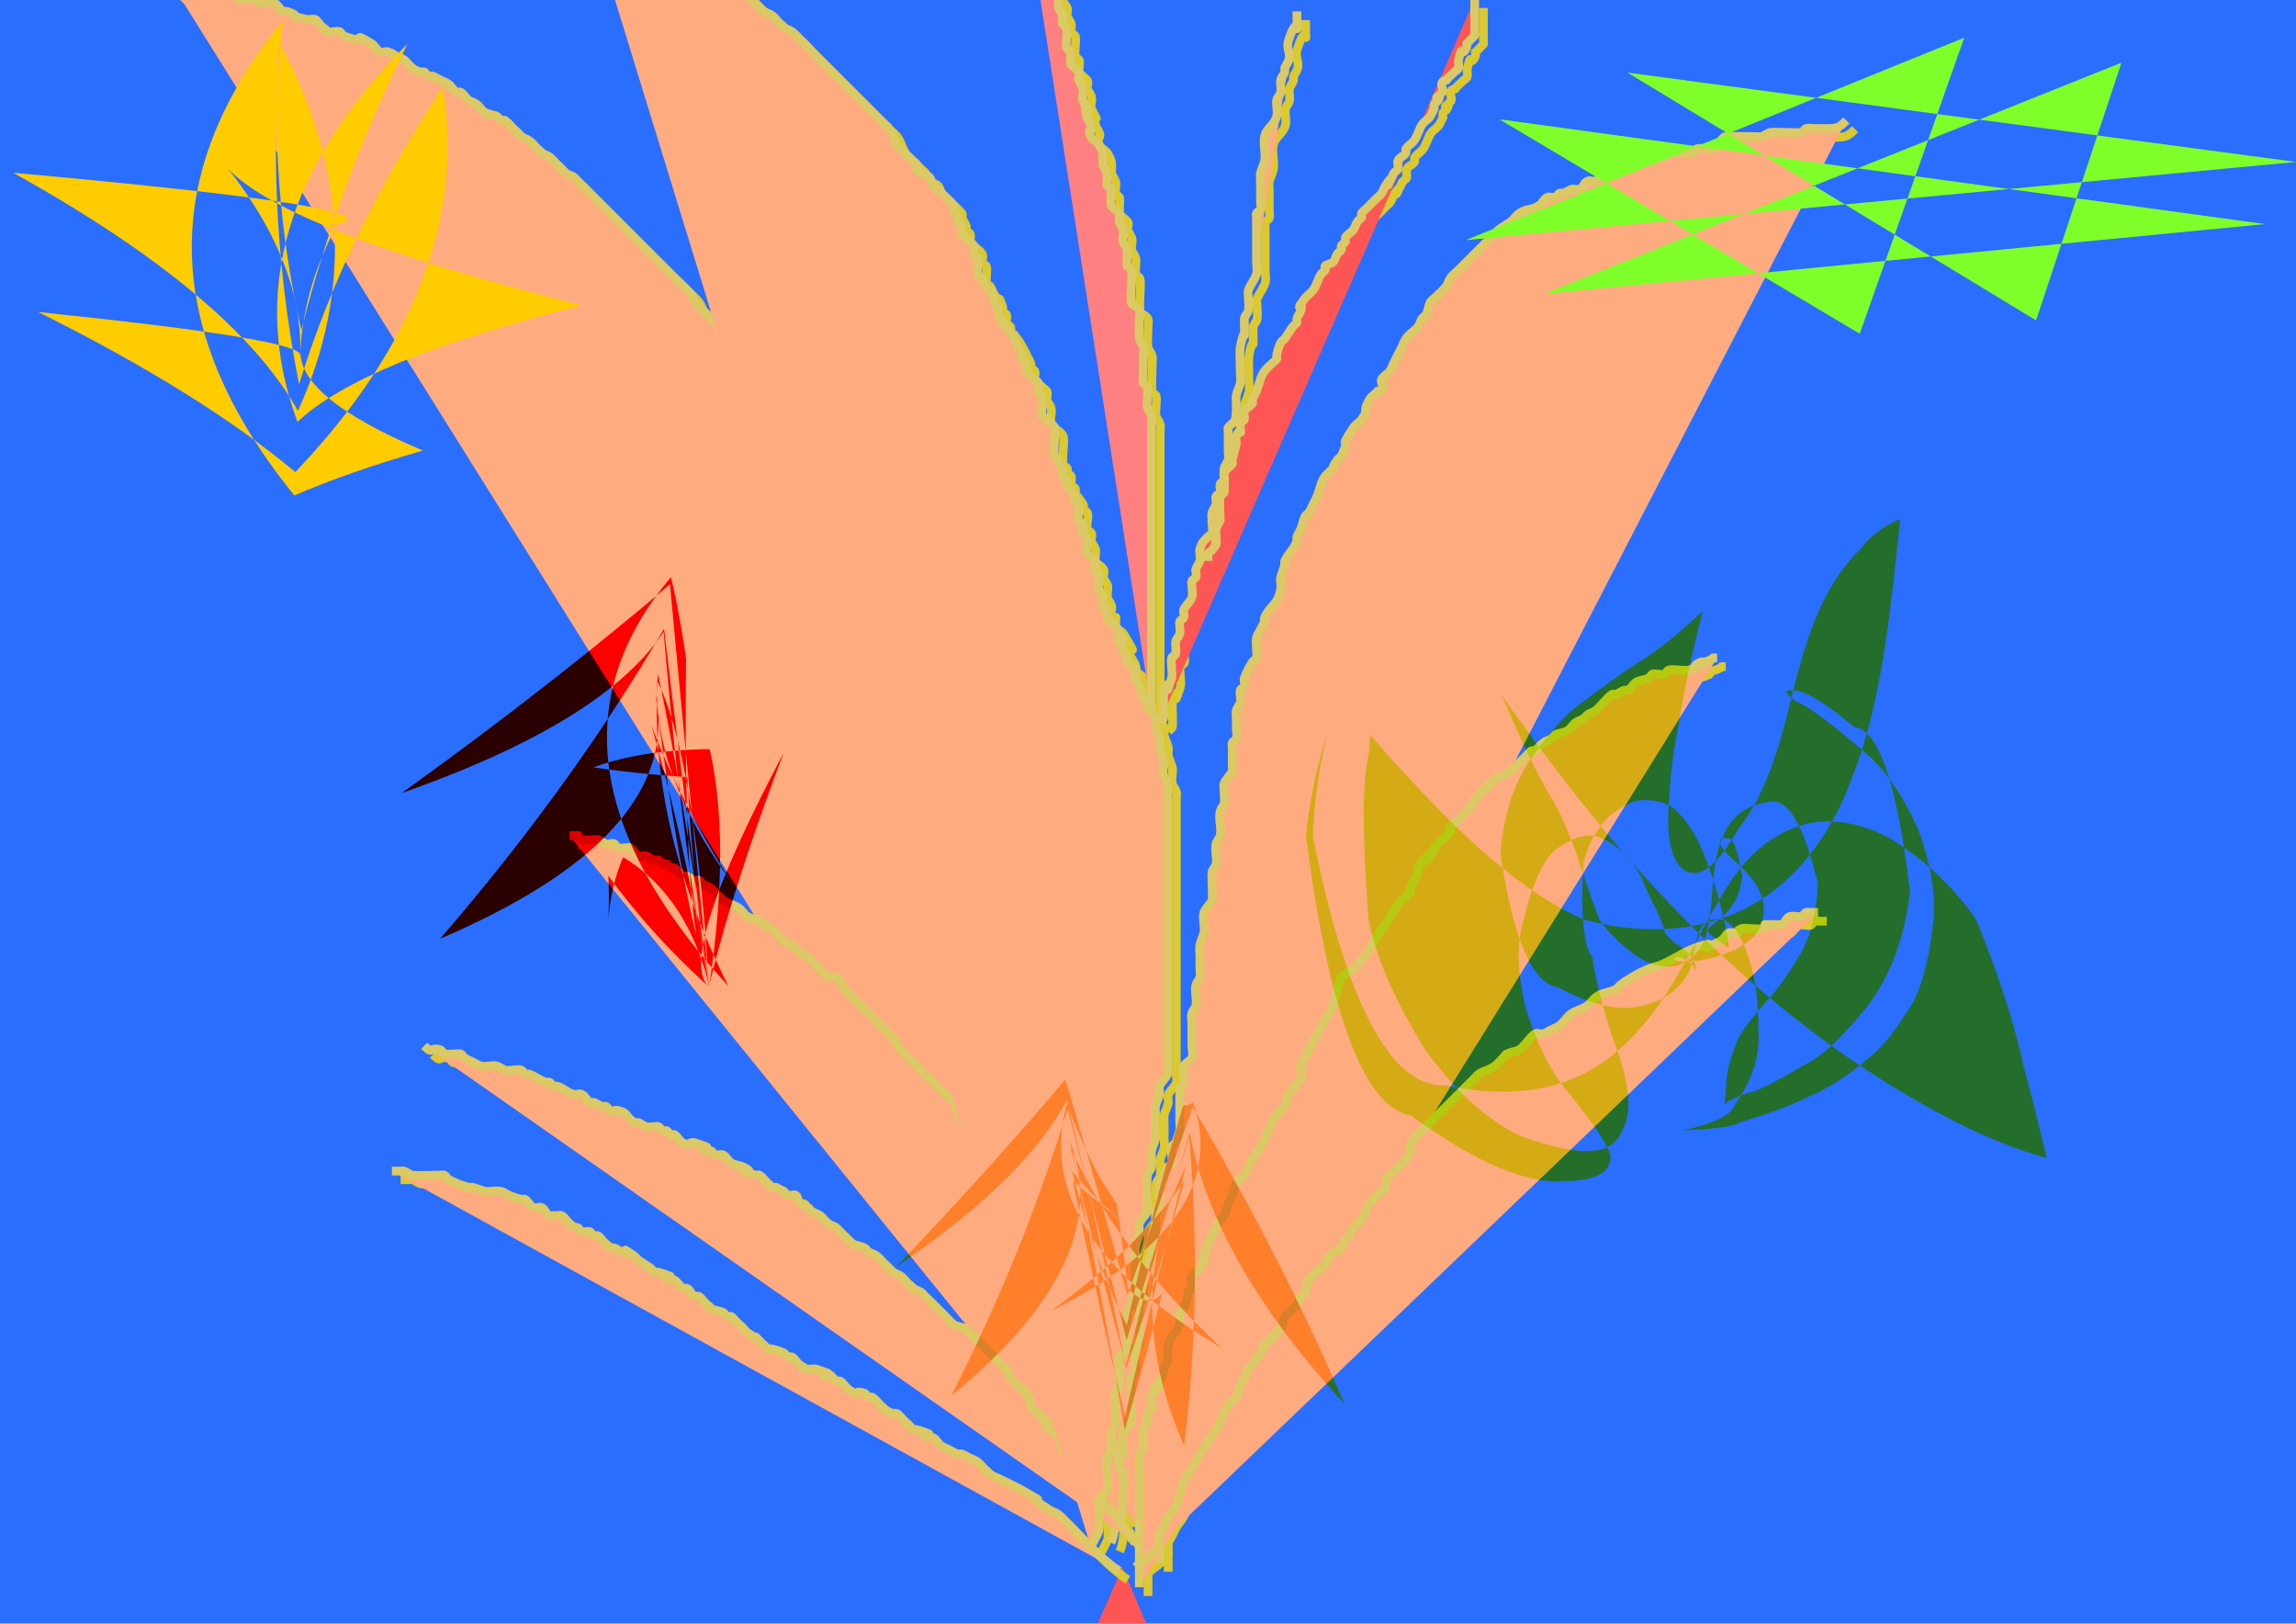 <svg xmlns="http://www.w3.org/2000/svg" viewBox="0 0 1052.4 744.09"><defs><filter id="e" height="1.5" width="1.5" y="-.25" x="-.25"><feGaussianBlur result="blur" stdDeviation="2" in="SourceAlpha"/><feColorMatrix values="-1 0 0 0 1 0 -1 0 0 1 0 0 -1 0 1 0 0 0 0.5 0" result="bluralpha"/><feOffset result="offsetBlur" dy="4" dx="4" in="bluralpha"/><feMerge><feMergeNode in="offsetBlur"/><feMergeNode in="SourceGraphic"/></feMerge></filter><filter id="b" color-interpolation-filters="sRGB"><feTurbulence numOctaves="5" type="fractalNoise" baseFrequency=".09" result="result6"/><feColorMatrix in="result6" values="1 0 0 0 0 0 1 0 0 0 0 0 1 0 0 0 0 0 4.9 -2.9" result="result5"/><feComposite operator="in" in2="result5" in="SourceGraphic"/><feMorphology operator="dilate" radius="6" result="result3"/><feTurbulence type="fractalNoise" baseFrequency=".2" result="result91"/><feDisplacementMap scale="15" yChannelSelector="G" in2="result91" result="result4" xChannelSelector="R" in="result3"/><feComposite in2="result4" k3="1" k1=".5" result="result2" operator="arithmetic"/><feConvolveMatrix divisor="1.5" kernelMatrix="1 0 0 0 2 0 0 0 -1" in="result2" order="3 3" targetX="0" targetY="0"/></filter><filter id="D" color-interpolation-filters="sRGB"><feTurbulence type="fractalNoise" baseFrequency=".143"/><feColorMatrix values="1 0 0 0 0 0 1 0 0 0 0 0 1 0 0 0 0 0 6 -3.5" result="result5"/><feComposite operator="in" result="result6" in2="result5" in="SourceGraphic"/><feMorphology operator="dilate" in="result6" radius="5" result="result3"/><feDisplacementMap in2="result3" result="result4" xChannelSelector="R" in="result3"/><feComposite in2="result4" k3="1" k1="1" result="result2" operator="arithmetic"/><feBlend in="result2" in2="result2" mode="darken"/><feConvolveMatrix divisor="2" kernelMatrix="2 0 0 0 1 0 0 0 -1" order="3 3" targetX="1" targetY="1"/></filter><filter id="B" color-interpolation-filters="sRGB"><feTurbulence type="fractalNoise" baseFrequency=".143"/><feColorMatrix values="1 0 0 0 0 0 1 0 0 0 0 0 1 0 0 0 0 0 6 -3.5" result="result5"/><feComposite operator="in" result="result6" in2="result5" in="SourceGraphic"/><feMorphology operator="dilate" in="result6" radius="5" result="result3"/><feDisplacementMap in2="result3" result="result4" xChannelSelector="R" in="result3"/><feComposite in2="result4" k3="1" k1="1" result="result2" operator="arithmetic"/><feBlend in="result2" in2="result2" mode="darken"/><feConvolveMatrix divisor="2" kernelMatrix="2 0 0 0 1 0 0 0 -1" order="3 3" targetX="1" targetY="1"/></filter><filter id="C" height="1" width="1" color-interpolation-filters="sRGB" y="0" x="0"><feTurbulence numOctaves="3" type="fractalNoise" baseFrequency="0.040 0.107"/><feColorMatrix values="1 0 0 0 0 0 1 0 0 0 0 0 1 0 0 0 0 0 5 -2.7" result="result0"/><feFlood result="result1" flood-color="#FFF"/><feComposite operator="in" in2="result0" result="result2"/><feComposite operator="atop" in2="SourceGraphic"/></filter><filter id="A" height="1.5" width="1.5" color-interpolation-filters="sRGB" y="-.25" x="-.25"><feGaussianBlur stdDeviation="1" result="result1"/><feGaussianBlur in="result1" stdDeviation="10" result="result6"/><feComposite operator="atop" result="result8" in2="result1" in="result6"/><feComposite operator="xor" in="result6" in2="result8" result="fbSourceGraphic"/><feColorMatrix in="fbSourceGraphic" values="0 0 0 -1 0 0 0 0 -1 0 0 0 0 -1 0 0 0 0 2 0" result="fbSourceGraphicAlpha"/><feGaussianBlur in="fbSourceGraphicAlpha" stdDeviation="1" result="result0"/><feSpecularLighting lighting-color="#FFF" specularConstant="1.5" surfaceScale="-2" result="result1" specularExponent="35" in="result0"><feDistantLight elevation="60" azimuth="230"/></feSpecularLighting><feComposite operator="in" in="result1" in2="fbSourceGraphicAlpha" result="result2"/><feComposite in2="result2" k3="1" k2="1" result="result4" in="fbSourceGraphic" operator="arithmetic"/><feComposite operator="atop" result="result91" in2="result4" in="result9"/><feBlend in2="result91" mode="multiply"/></filter><filter id="z" height="1.4" width="1.2" color-interpolation-filters="sRGB" y="-.2" x="-.1"><feMorphology operator="dilate" radius="2.4" result="result1"/><feTurbulence baseFrequency="0.09 0.028"/><feColorMatrix values="2 0 0 0 0 0 2 0 0 0 0 0 0 0 0 0 0 0 1 0" result="result2"/><feDisplacementMap scale="10.319" yChannelSelector="G" in2="result2" result="result4" xChannelSelector="R" in="result1"/><feFlood flood-color="#FF9F36" result="result3"/><feMorphology in="result4" radius="3.8" result="result7"/><feGaussianBlur in="result7" stdDeviation="2.4" result="result7"/><feComposite operator="in" in="result3" in2="result4" result="result5"/><feComposite operator="out" in2="result7"/><feOffset dy="-7" dx="-4.5" result="result6"/><feGaussianBlur stdDeviation="4.8" result="result7"/><feComposite result="result8" in2="result6" in="SourceGraphic"/><feComposite in2="result7"/></filter><filter id="j" height="1.5" width="1.5" y="-.25" x="-.25"><feGaussianBlur result="blur" stdDeviation="2" in="SourceAlpha"/><feColorMatrix values="-1 0 0 0 1 0 -1 0 0 1 0 0 -1 0 1 0 0 0 0.5 0" result="bluralpha"/><feOffset result="offsetBlur" dy="4" dx="4" in="bluralpha"/><feMerge><feMergeNode in="offsetBlur"/><feMergeNode in="SourceGraphic"/></feMerge></filter><filter id="i" height="1.5" width="1.5" y="-.25" x="-.25"><feGaussianBlur result="blur" stdDeviation="2" in="SourceAlpha"/><feColorMatrix values="-1 0 0 0 1 0 -1 0 0 1 0 0 -1 0 1 0 0 0 0.5 0" result="bluralpha"/><feOffset result="offsetBlur" dy="4" dx="4" in="bluralpha"/><feMerge><feMergeNode in="offsetBlur"/><feMergeNode in="SourceGraphic"/></feMerge></filter><filter id="h" height="1.5" width="1.5" y="-.25" x="-.25"><feGaussianBlur result="blur" stdDeviation="2" in="SourceAlpha"/><feColorMatrix values="-1 0 0 0 1 0 -1 0 0 1 0 0 -1 0 1 0 0 0 0.5 0" result="bluralpha"/><feOffset result="offsetBlur" dy="4" dx="4" in="bluralpha"/><feMerge><feMergeNode in="offsetBlur"/><feMergeNode in="SourceGraphic"/></feMerge></filter><filter id="d" height="1.5" width="1.5" y="-.25" x="-.25"><feGaussianBlur result="blur" stdDeviation="2" in="SourceAlpha"/><feColorMatrix values="-1 0 0 0 1 0 -1 0 0 1 0 0 -1 0 1 0 0 0 0.5 0" result="bluralpha"/><feOffset result="offsetBlur" dy="4" dx="4" in="bluralpha"/><feMerge><feMergeNode in="offsetBlur"/><feMergeNode in="SourceGraphic"/></feMerge></filter><filter id="k" height="1.5" width="1.5" y="-.25" x="-.25"><feGaussianBlur result="blur" stdDeviation="2" in="SourceAlpha"/><feColorMatrix values="-1 0 0 0 1 0 -1 0 0 1 0 0 -1 0 1 0 0 0 0.5 0" result="bluralpha"/><feOffset result="offsetBlur" dy="4" dx="4" in="bluralpha"/><feMerge><feMergeNode in="offsetBlur"/><feMergeNode in="SourceGraphic"/></feMerge></filter><filter id="l" height="1.5" width="1.5" y="-.25" x="-.25"><feGaussianBlur result="blur" stdDeviation="2" in="SourceAlpha"/><feColorMatrix values="-1 0 0 0 1 0 -1 0 0 1 0 0 -1 0 1 0 0 0 0.5 0" result="bluralpha"/><feOffset result="offsetBlur" dy="4" dx="4" in="bluralpha"/><feMerge><feMergeNode in="offsetBlur"/><feMergeNode in="SourceGraphic"/></feMerge></filter><filter id="n" height="1.5" width="1.5" y="-.25" x="-.25"><feGaussianBlur result="blur" stdDeviation="2" in="SourceAlpha"/><feColorMatrix values="-1 0 0 0 1 0 -1 0 0 1 0 0 -1 0 1 0 0 0 0.5 0" result="bluralpha"/><feOffset result="offsetBlur" dy="4" dx="4" in="bluralpha"/><feMerge><feMergeNode in="offsetBlur"/><feMergeNode in="SourceGraphic"/></feMerge></filter><filter id="m" height="1.5" width="1.5" y="-.25" x="-.25"><feGaussianBlur result="blur" stdDeviation="2" in="SourceAlpha"/><feColorMatrix values="-1 0 0 0 1 0 -1 0 0 1 0 0 -1 0 1 0 0 0 0.5 0" result="bluralpha"/><feOffset result="offsetBlur" dy="4" dx="4" in="bluralpha"/><feMerge><feMergeNode in="offsetBlur"/><feMergeNode in="SourceGraphic"/></feMerge></filter><filter id="a" color-interpolation-filters="sRGB"><feTurbulence numOctaves="5" type="fractalNoise" baseFrequency=".09" result="result6"/><feColorMatrix in="result6" values="1 0 0 0 0 0 1 0 0 0 0 0 1 0 0 0 0 0 4.9 -2.9" result="result5"/><feComposite operator="in" in2="result5" in="SourceGraphic"/><feMorphology operator="dilate" radius="6" result="result3"/><feTurbulence type="fractalNoise" baseFrequency=".2" result="result91"/><feDisplacementMap scale="15" yChannelSelector="G" in2="result91" result="result4" xChannelSelector="R" in="result3"/><feComposite in2="result4" k3="1" k1=".5" result="result2" operator="arithmetic"/><feConvolveMatrix divisor="1.5" kernelMatrix="1 0 0 0 2 0 0 0 -1" in="result2" order="3 3" targetX="0" targetY="0"/></filter><filter id="f" height="1.5" width="1.5" y="-.25" x="-.25"><feGaussianBlur result="blur" stdDeviation="2" in="SourceAlpha"/><feColorMatrix values="-1 0 0 0 1 0 -1 0 0 1 0 0 -1 0 1 0 0 0 0.5 0" result="bluralpha"/><feOffset result="offsetBlur" dy="4" dx="4" in="bluralpha"/><feMerge><feMergeNode in="offsetBlur"/><feMergeNode in="SourceGraphic"/></feMerge></filter><filter id="g" height="1.5" width="1.5" y="-.25" x="-.25"><feGaussianBlur result="blur" stdDeviation="2" in="SourceAlpha"/><feColorMatrix values="-1 0 0 0 1 0 -1 0 0 1 0 0 -1 0 1 0 0 0 0.5 0" result="bluralpha"/><feOffset result="offsetBlur" dy="4" dx="4" in="bluralpha"/><feMerge><feMergeNode in="offsetBlur"/><feMergeNode in="SourceGraphic"/></feMerge></filter><filter id="o" height="1.304" width="1.485" y="-.152" x="-.242"><feGaussianBlur stdDeviation="45.659"/></filter><filter id="p" height="1.336" width="1.65" y="-.168" x="-.325"><feGaussianBlur stdDeviation="45.659"/></filter><filter id="q" height="1.514" width="1.827" y="-.257" x="-.414"><feGaussianBlur stdDeviation="45.659"/></filter><filter id="r" height="1.73" width="1.7" y="-.365" x="-.35"><feGaussianBlur stdDeviation="45.659"/></filter><filter id="s" height="1.7" width="1.863" y="-.35" x="-.431"><feGaussianBlur stdDeviation="45.659"/></filter><filter id="t" height="1.962" width="1.672" y="-.481" x="-.336"><feGaussianBlur stdDeviation="45.659"/></filter><filter id="u" height="2.195" width="1.657" y="-.597" x="-.329"><feGaussianBlur stdDeviation="45.659"/></filter><filter id="v" height="1.284" width="1.804" y="-.142" x="-.402"><feGaussianBlur stdDeviation="45.659"/></filter><filter id="w" height="1.616" width="4.933" y="-.308" x="-1.966"><feGaussianBlur stdDeviation="45.659"/></filter><filter id="x" height="1.661" width="2.516" y="-.331" x="-.758"><feGaussianBlur stdDeviation="45.659"/></filter><filter id="y" height="1.87" width="6.351" y="-.435" x="-2.676"><feGaussianBlur stdDeviation="45.659"/></filter><filter id="c" height="1.192" width="1.212" y="-.096" x="-.106"><feGaussianBlur stdDeviation="7.011"/></filter></defs><path fill-rule="evenodd" filter="url(#a)" stroke="#000" fill="#00f" d="M-105.56-109.61h1305.6v918.52h-1305.6z"/><path opacity=".704" fill-rule="evenodd" filter="url(#b)" stroke="#000" stroke-width=".977" fill="#5df" d="M-105.57 226.42h1285.2v890.76h-1285.2z" transform="translate(0 -308.27)"/><path transform="matrix(.297 -.413 .331 .37 600.42 515.3)" d="M-457.41 268.17l-52.509-63.481-64.649-68.878 81.231-13.734 91.975-21.549-28.722 77.214z" filter="url(#c)" fill="#f55"/><path d="M531.48 716.32v-64.815c0-.617.342-1.338 0-1.852-.968-1.453-2.923-2.142-3.704-3.704-.582-1.163.582-6.243 0-7.407-.39-.78-1.575-1.024-1.851-1.852-.313-.938 0-11.449 0-12.963v-1.852c0-.617.276-1.3 0-1.851-.39-.781-1.576-1.024-1.852-1.852-.39-1.171 0-2.47 0-3.704 0-2.151.42-7.58 0-9.26-.335-1.338-1.416-2.393-1.852-3.703-.195-.585 0-1.234 0-1.852v-3.703c0-1.235.3-2.506 0-3.704-2.236-8.943-.88.092-3.704-5.556-.546-1.092.425-4.281 0-5.555l-1.852-3.704c0-.617.195-1.266 0-1.852-.436-1.31-1.517-2.364-1.852-3.704-.449-1.796.586-3.798 0-5.555-.436-1.31-1.517-2.365-1.851-3.704-.3-1.198.39-2.532 0-3.704-.553-1.656-2.923-2.142-3.704-3.703-.276-.552.195-1.266 0-1.852-.437-1.31-1.416-2.394-1.852-3.704-.39-1.17.39-2.532 0-3.703-.436-1.31-1.415-2.395-1.852-3.704-.367-1.102.368-2.602 0-3.704-.436-1.31-1.339-2.422-1.852-3.704-.725-1.812-.978-3.81-1.851-5.555-.39-.78-1.462-1.071-1.852-1.852-.276-.552.195-1.266 0-1.852-.437-1.31-1.416-2.394-1.852-3.704-.39-1.17.39-2.532 0-3.703-.436-1.31-1.415-2.394-1.852-3.704-.39-1.171.552-2.6 0-3.704-.39-.78-1.461-1.07-1.852-1.851-.276-.553 0-1.235 0-1.852 0-1.235.39-2.533 0-3.704-.552-1.656-2.923-2.142-3.703-3.704-.553-1.104.39-2.532 0-3.703-.437-1.31-1.416-2.395-1.852-3.704-.39-1.171.39-2.533 0-3.704l-1.852-3.703c0-1.235.39-2.533 0-3.704-.276-.828-1.64-1.005-1.852-1.852-.449-1.797 0-3.704 0-5.556 0-.617.23-1.278 0-1.851l-3.704-7.408c-.617-.617-1.46-1.07-1.851-1.852-.276-.552 0-1.234 0-1.851 0-1.852.449-3.76 0-5.556-.212-.847-1.64-1.005-1.852-1.852-.45-1.796.363-3.74 0-5.555-.905-4.523-3.062-3.667-5.556-7.408-.26-.391.156-6.629 0-7.407-3.118-15.592-.028-.057-3.703-7.408-.276-.552 0-1.234 0-1.851v-5.556c0-1.235.39-2.532 0-3.704-.437-1.309-1.416-2.394-1.852-3.703-.39-1.172.685-2.677 0-3.704-.969-1.453-2.735-2.251-3.704-3.704-.342-.513.195-1.266 0-1.852-.436-1.309-1.415-2.394-1.852-3.703-.585-1.757.45-3.76 0-5.556-.334-1.339-1.415-2.394-1.852-3.704-.195-.585 0-1.234 0-1.851 0-1.852.45-3.76 0-5.556-.211-.847-1.46-1.07-1.851-1.852-.276-.552 0-1.234 0-1.852-1.235-1.234-2.736-2.25-3.704-3.703-.685-1.027.39-2.533 0-3.704-.436-1.31-1.415-2.394-1.852-3.704-.585-1.756.586-3.798 0-5.555-.276-.828-1.576-1.024-1.852-1.852-.39-1.171.3-2.506 0-3.704-1.266-5.066-2.604-2.98-5.555-7.407-.343-.514.276-1.3 0-1.852-.39-.78-1.462-1.071-1.852-1.852-.276-.552 0-1.234 0-1.852-.617-1.851-.979-3.81-1.852-5.555-.39-.781-1.576-1.024-1.852-1.852-.39-1.171.553-2.6 0-3.704-.78-1.561-2.735-2.25-3.703-3.704-.343-.513.195-1.266 0-1.851-5.246-10.492.69 2.76-1.852-7.408-.335-1.339-1.34-2.422-1.852-3.704-1.506-3.764-1.532-6.002-3.704-9.259-.484-.726-1.367-1.125-1.852-1.852-.765-1.148-1.234-2.469-1.851-3.703-.618-1.235-1.416-2.395-1.852-3.704-.195-.586.195-1.266 0-1.852-.437-1.31-1.416-2.394-1.852-3.704-.195-.585.195-1.266 0-1.851-2.238-6.714-.879-1.318-3.704-5.556-.765-1.148-1.234-2.469-1.852-3.704-.617-1.234-1.415-2.394-1.851-3.703-1.807-5.42-.92-6.936-3.704-11.111-1.296-1.944-2.408-1.76-3.704-3.704-.765-1.149-1.234-2.47-1.852-3.704-.617-1.234-1.415-2.394-1.852-3.703-.195-.586.343-1.339 0-1.852-.968-1.453-2.469-2.47-3.703-3.704-.617-.617-1.462-1.07-1.852-1.852-.276-.552 0-1.234 0-1.852-.617-1.234-1.086-2.555-1.852-3.703-.484-.727-1.403-1.104-1.852-1.852l-3.703-7.408c-.618-.617-1.368-1.125-1.852-1.851-7.495-11.243 5.33 5.798-3.704-9.26-.898-1.497-2.656-2.307-3.704-3.703-.828-1.105-1.086-2.556-1.851-3.704-.485-.726-1.368-1.126-1.852-1.852-1.532-2.297-2.173-5.11-3.704-7.407-1.424-2.137-4.13-3.419-5.556-5.556-.765-1.148-1.023-2.6-1.851-3.704-1.572-2.095-4.103-3.376-5.556-5.555-.766-1.149-1.086-2.555-1.852-3.704-.484-.726-1.461-1.07-1.852-1.852-.873-1.746-.978-3.81-1.852-5.555-.82-1.642-4.431-3.87-5.555-5.556-.766-1.148-1.086-2.555-1.852-3.704-.968-1.452-2.469-2.469-3.704-3.703l-9.259-9.26c-.617-.617-1.461-1.07-1.852-1.851-.276-.552.276-1.3 0-1.852-.39-.78-1.234-1.235-1.852-1.852l-1.851-1.852-5.556-5.555c-1.235-1.235-2.735-2.251-3.704-3.704-.765-1.149-1.023-2.6-1.851-3.704-1.935-2.58-5.072-5.07-7.408-7.407l-14.815-14.815-20.37-20.37-9.26-9.26c-.616-.617-1.125-1.367-1.85-1.851-1.15-.766-2.6-1.024-3.705-1.852-1.473-1.105-5.934-6.303-7.407-7.408-1.104-.828-2.6-1.023-3.704-1.852-2.095-1.57-3.376-4.102-5.555-5.555-1.149-.766-2.556-1.086-3.704-1.852-.726-.484-1.235-1.235-1.852-1.852-1.852-1.852-3.46-3.984-5.555-5.556-.494-.37-1.3.277-1.852 0-.781-.39-1.071-1.46-1.852-1.851-1.746-.873-3.882-.848-5.556-1.852-1.497-.899-2.307-2.656-3.703-3.704-1.105-.828-2.556-1.086-3.704-1.852-1.453-.968-2.142-2.923-3.704-3.704-.552-.276-1.3.276-1.852 0-1.561-.78-2.25-2.735-3.703-3.703-1.149-.766-2.47-1.235-3.704-1.852-1.235-.617-2.394-1.416-3.704-1.852-.585-.195-1.3.276-1.851 0-.781-.39-1.071-1.462-1.852-1.852-.552-.276-1.267.195-1.852 0-3.364-1.121-3.437-1.585-5.556-3.704-.617-.617-1.125-1.367-1.852-1.852-1.148-.765-2.469-1.234-3.703-1.852-1.235-.617-2.365-1.517-3.704-1.851-1.198-.3-2.6.552-3.704 0-1.561-.781-2.206-2.806-3.703-3.704-10.054-6.033-2.366-.592-7.408-1.852-1.893-.473-3.81-.979-5.555-1.852-.781-.39-1.005-1.64-1.852-1.852-1.797-.449-3.836.688-5.556 0-1.62-.648-2.469-2.469-3.703-3.704-.618-.617-1.024-1.575-1.852-1.851-1.172-.39-2.493.242-3.704 0-9.634-1.927-1.852-1.235-9.26-3.704-.585-.195-1.338.342-1.851 0-1.453-.969-2.142-2.923-3.704-3.704-3.704-1.852-2.778.926-5.555 0-1.31-.436-2.365-1.517-3.704-1.852-.902-.225-6.428.49-7.408 0-.78-.39-1.023-1.576-1.851-1.852-1.172-.39-2.47 0-3.704 0-.617 0-1.3.276-1.852 0-.78-.39-1.07-1.461-1.852-1.852-.552-.276-1.234 0-1.852 0H83.334c-.618 0-1.3.277-1.852 0-.781-.39-1.235-1.234-1.852-1.851" filter="url(#d)" stroke="#dac92f" stroke-width="4" fill="none"/><path d="M509.26 707.06c2.318-5.536 1.852-10.91 1.852-16.667 0-1.235-.39-2.533 0-3.704.276-.828 1.461-1.07 1.852-1.852.276-.552 0-1.234 0-1.851v-1.852c0-1.514-.313-12.024 0-12.963.276-.828 1.461-1.071 1.851-1.852.59-1.179-.533-7.658 0-9.26 4.472-13.413-.533 2.92 3.704-5.555.282-.563 0-4.722 0-5.556v-11.11c0-8.43-.873-.106 1.852-5.556.562-1.125-.562-9.987 0-11.111.39-.78 1.576-1.024 1.852-1.852.328-.986 0-13.225 0-14.815 0-1.235-.39-2.533 0-3.704.436-1.31 1.517-2.364 1.852-3.703.352-1.409 0-7.709 0-9.26 0-.617-.196-1.266 0-1.852.872-2.618 2.83-4.788 3.703-7.407.586-1.757-.449-3.759 0-5.556.335-1.339 1.416-2.394 1.852-3.703.364-1.093 0-8.225 0-9.26 0-5.135-.276 2.957 1.852-5.555.58-2.324-.581-5.084 0-7.407.602-2.41 2.17-6.96 3.704-9.26.484-.726 1.575-1.023 1.851-1.852.781-2.342-.78-5.065 0-7.407.276-.828 1.235-1.235 1.852-1.852.617-1.852 1.379-3.662 1.852-5.555.3-1.198 0-2.47 0-3.704v-12.963c0-.617-.195-1.266 0-1.852.436-1.31 1.517-2.364 1.852-3.704.599-2.395-1.104-5.198 0-7.407.78-1.562 2.923-2.142 3.703-3.704.829-1.656 0-3.703 0-5.555v-9.26c0-1.851-.363-3.74 0-5.555.271-1.354 1.582-2.35 1.852-3.704.605-3.026-.748-6.265 0-9.26.335-1.338 1.517-2.364 1.852-3.703.3-1.198 0-2.469 0-3.704v-5.555c0-1.852-.304-3.729 0-5.556.32-1.925 1.469-3.641 1.852-5.555.514-2.572-.772-6.945 0-9.26.704-2.111 2.877-3.489 3.704-5.555.473-1.183-.32-11.365 0-12.963.27-1.354 1.58-2.35 1.851-3.704.606-3.026-.748-6.265 0-9.26.335-1.338 1.517-2.364 1.852-3.703.804-3.215-.804-7.896 0-11.11.335-1.34 1.416-2.395 1.852-3.705.518-1.553-.523-8.212 0-9.259.995-1.99 2.708-3.565 3.704-5.555.276-.553 0-1.235 0-1.852v-9.26c0-.617-.276-1.3 0-1.851.39-.781 1.64-1.005 1.852-1.852.449-1.797 0-3.704 0-5.556v-3.703c0-1.235-.3-2.506 0-3.704.334-1.34 1.58-2.35 1.851-3.704.363-1.816-.449-3.759 0-5.555.212-.847 1.576-1.024 1.852-1.852.39-1.171-.39-2.533 0-3.704.873-2.619 2.284-5.04 3.704-7.407.449-.749 1.576-1.024 1.852-1.852.39-1.171 0-2.47 0-3.704 0-1.852-.363-3.74 0-5.555.27-1.354 1.234-2.47 1.852-3.704l1.851-3.704c0-.617-.276-1.3 0-1.852 3.358-6.716 5.902-5.436 7.408-12.963.363-1.816-.45-3.759 0-5.555.473-1.894 1.378-3.662 1.852-5.556.15-.599-.277-1.3 0-1.852 2.113-4.226 4.17-5.101 5.555-9.259.195-.586-.195-1.266 0-1.852.437-1.31 1.34-2.422 1.852-3.704.725-1.812.979-3.81 1.852-5.555.39-.78 1.367-1.126 1.852-1.852.765-1.149 1.234-2.47 1.851-3.704.618-1.234 1.34-2.422 1.852-3.703 1.067-2.668 1.843-6.778 3.704-9.26 8.01-8.01.29.49 5.556-7.407.484-.726 1.46-1.071 1.851-1.852 4.939-9.877-2.151-1.402 5.556-12.963.968-1.453 2.656-2.307 3.704-3.704 3.747-4.996-.031-3.034 3.703-9.259.899-1.497 2.656-2.307 3.704-3.704 4.55-.66.77-3.931 1.852-5.555.968-1.453 2.656-2.307 3.704-3.704.828-1.104 1.234-2.469 1.851-3.704l3.704-7.407c.617-1.235 1.086-2.555 1.852-3.704 1.453-2.179 3.984-3.46 5.555-5.555.829-1.105 1.087-2.556 1.852-3.704.484-.726 1.462-1.071 1.852-1.852.873-1.746.979-3.81 1.852-5.555.39-.781 1.235-1.235 1.852-1.852 1.446-1.447 4.49-3.958 5.555-5.556.766-1.148 1.087-2.555 1.852-3.704.969-1.452 2.47-2.469 3.704-3.703l9.26-9.26 7.407-7.407c.617-.617 1.153-1.328 1.851-1.852 1.78-1.335 3.775-2.368 5.556-3.704 1.397-1.047 2.25-2.735 3.704-3.703 4.258-2.839 5-.865 9.259-3.704 1.453-.968 2.142-2.923 3.704-3.704.985-.492 2.718.493 3.703 0 .781-.39 1.071-1.461 1.852-1.852.552-.276 1.266.196 1.852 0 1.31-.436 2.394-1.415 3.704-1.851 1.17-.39 2.6.552 3.703 0 2.47-1.235 1.235-2.47 3.704-3.704 1.104-.552 2.6.552 3.704 0 .78-.39 1.07-1.462 1.852-1.852.552-.276 1.3.276 1.852 0 .78-.39 1.023-1.576 1.851-1.852 1.172-.39 2.47 0 3.704 0 .617 0 1.3.276 1.852 0 .78-.39 1.234-1.235 1.852-1.852 1.234 0 2.532.39 3.703 0 1.657-.552 2.142-2.923 3.704-3.704.552-.276 1.235 0 1.852 0 1.234 0 2.506.3 3.704 0 1.339-.334 2.394-1.415 3.703-1.851.586-.196 1.235 0 1.852 0 1.235-.618 2.394-1.416 3.704-1.852 1.727-.576 7.547.57 9.259 0 .828-.276 1.071-1.462 1.852-1.852.824-.412 6.56.282 7.407 0 1.649-.55 3.908-5.006 5.556-5.556.75-.25 14.175 0 14.815 0 .617 0 1.266.195 1.852 0 1.309-.436 2.394-1.415 3.703-1.852 1.079-.36 9.837 0 11.111 0h1.852c.617 0 1.3.276 1.852 0 .78-.39 1.024-1.576 1.852-1.852 1.171-.39 2.469 0 3.704 0h5.555c4.852 0 5.775-.22 9.26-3.703" filter="url(#e)" stroke="#dac92f" stroke-width="4" fill="none"/><path d="M522.22 727.43v-59.259c0-.617-.276-1.3 0-1.852.39-.78 1.64-1.005 1.852-1.852.261-1.046-.48-7.822 0-9.26.436-1.309 1.517-2.364 1.852-3.703.3-1.198-.39-2.532 0-3.704.276-.828 1.576-1.023 1.852-1.851.983-2.952-.77-3.246 0-5.556 4.47-13.414-.534 2.92 3.703-5.556.276-.552-.195-1.266 0-1.851.437-1.31 1.416-2.395 1.852-3.704.195-.586-.195-1.266 0-1.852.436-1.31 1.415-2.394 1.852-3.704.586-1.756-.363-3.74 0-5.555 1.552-7.758 1.914-3.828 5.556-11.111.276-.552 0-1.235 0-1.852 0-1.235-.39-2.533 0-3.704.276-.828 1.46-1.07 1.851-1.852.873-1.746 1.379-3.661 1.852-5.555.15-.6-.276-1.3 0-1.852.39-.78 1.64-1.005 1.852-1.852.45-1.796-.688-3.836 0-5.555 3.015-3.015 4.24-3.459 5.556-7.408.195-.585 0-1.234 0-1.852.617-1.852 1.127-3.743 1.851-5.555 1.026-2.563 2.47-4.939 3.704-7.408.617-1.234 1.086-2.555 1.852-3.703.484-.727 1.461-1.071 1.852-1.852.873-1.746 1.127-3.743 1.852-5.556.512-1.281 1.339-2.422 1.851-3.704.725-1.812.848-3.881 1.852-5.555.898-1.497 2.656-2.307 3.704-3.704 1.656-2.208 2.283-5.04 3.704-7.407 1.145-1.909 2.558-3.647 3.703-5.556 2.822-4.702 4.37-10.258 7.408-14.815.968-1.453 2.469-2.469 3.703-3.704.618-1.851.884-3.86 1.852-5.555 1.532-2.68 4.34-4.57 5.556-7.408.73-1.702-.509-3.775 0-5.555.758-2.655 2.469-4.938 3.704-7.408s2.381-4.983 3.703-7.407c2.383-4.369 5.348-8.432 7.408-12.963.35-.77 2.561-11.536 3.703-12.963 1.39-1.738 3.982-2.13 5.556-3.704 7.606-7.606 7.24-9.935 12.963-18.519.484-.726 1.368-1.125 1.852-1.851 1.996-2.995 3.559-6.265 5.555-9.26 1.425-2.137 4.131-3.419 5.556-5.555.342-.514-.195-1.267 0-1.852.873-2.619 2.83-4.789 3.704-7.408.195-.585-.343-1.338 0-1.851 8.246-12.37.72 1.697 5.555-5.556 4.485-6.727-.542-1.31 3.704-5.556l3.704-3.703c.617-.617 1.461-1.071 1.852-1.852.276-.552-.277-1.3 0-1.852.39-.78 1.234-1.234 1.851-1.852 2.47-2.469 5.226-4.68 7.408-7.407.862-1.078 1.024-2.6 1.852-3.704 1.047-1.397 2.469-2.469 3.703-3.703l3.704-3.704c.617-.617 1.126-1.368 1.852-1.852 2.297-1.531 5.199-2.047 7.407-3.704 1.397-1.047 2.47-2.469 3.704-3.703l3.704-3.704c.617-.617 1.07-1.461 1.852-1.852.552-.276 1.234 0 1.851 0 1.235-1.234 2.307-2.656 3.704-3.704 1.104-.828 2.555-1.086 3.704-1.851.726-.485 1.07-1.462 1.852-1.852 1.746-.873 3.881-.848 5.555-1.852 1.497-.898 2.307-2.656 3.704-3.704 1.104-.828 2.555-1.086 3.704-1.852.726-.484 1.125-1.367 1.851-1.851 1.149-.766 2.6-1.024 3.704-1.852.793-.595 6.285-6.846 7.408-7.408.552-.276 1.266.196 1.851 0 1.31-.436 2.395-1.415 3.704-1.852.586-.195 1.338.343 1.852 0 1.453-.968 2.207-2.805 3.704-3.703 1.673-1.005 3.81-.98 5.555-1.852.781-.39 1.071-1.461 1.852-1.852.552-.276 1.235 0 1.852 0 1.234 0 2.532.39 3.704 0 .828-.276 1.07-1.461 1.851-1.852 1.179-.589 7.659.534 9.26 0 13.414-4.47-2.92.534 5.555-3.703.552-.276 1.266.195 1.852 0 6.384-2.128 1.372-1.852 5.556-1.852" filter="url(#f)" stroke="#dac92f" stroke-width="4" fill="none"/><path d="M520.37 718.17c3.086-2.47 6.464-4.612 9.26-7.407 3.497-3.498.873-3.496 1.851-7.408.335-1.339 1.235-2.469 1.852-3.704.617-1.234 1.142-2.52 1.852-3.703 1.145-1.909 2.708-3.565 3.704-5.556 1.745-3.492 2.253-7.486 3.703-11.11 1.693-4.234 2.947-4.912 5.556-9.26.71-1.184 1.142-2.52 1.852-3.704 2.629-4.382 4.778-6.73 7.407-11.11 2.778-4.63 1.852-5.556 5.556-11.112.968-1.453 2.805-2.206 3.703-3.704 1.005-1.673 1.127-3.743 1.852-5.555.513-1.282 1.235-2.47 1.852-3.704s1.086-2.555 1.852-3.704c1.712-2.568 3.843-4.839 5.555-7.407.766-1.148 1.087-2.555 1.852-3.704.484-.726 1.235-1.234 1.852-1.851 1.852-1.852 4.103-3.377 5.556-5.556 1.082-1.624.978-3.81 1.851-5.556.39-.78 1.235-1.234 1.852-1.851 1.235-1.235 2.656-2.307 3.704-3.704.828-1.104 1.086-2.555 1.852-3.704.484-.726 1.461-1.07 1.852-1.852.872-1.746.847-3.881 1.851-5.555 1.797-2.995 5.313-4.614 7.408-7.408.828-1.104.876-2.727 1.852-3.703 1.573-1.574 3.981-2.13 5.555-3.704.976-.976 1.086-2.555 1.852-3.704.484-.726 1.235-1.234 1.852-1.852.617-1.234 1.086-2.555 1.852-3.703.968-1.453 2.735-2.251 3.703-3.704 1.532-2.297 2.048-5.199 3.704-7.407 1.571-2.096 3.704-3.704 5.556-5.556.617-.617 1.575-1.024 1.852-1.852.39-1.171-.39-2.532 0-3.704.276-.828 1.234-1.234 1.851-1.851 1.186-1.186 6.252-5.675 7.408-7.408 3.236-4.854.692-3.236 3.703-9.259.39-.78 1.235-1.235 1.852-1.852l1.852-1.852 9.26-9.259 11.11-11.11 3.704-3.705c.617-.617 1.126-1.367 1.852-1.851 2.297-1.532 5.199-2.048 7.407-3.704 1.397-1.048 2.47-2.47 3.704-3.704.617-.617 1.07-1.461 1.852-1.852 1.746-.873 3.81-.978 5.555-1.851 1.78-.89 5.949-6.921 7.408-7.408 1.17-.39 2.506.3 3.703 0 1.34-.335 2.47-1.234 3.704-1.852 1.235-.617 2.6-1.023 3.704-1.851 2.095-1.572 3.376-4.103 5.555-5.556 2.297-1.531 5.2-2.047 7.408-3.704 1.397-1.047 2.307-2.656 3.704-3.703 3.236-2.428 5.524-1.837 9.259-3.704.78-.39 1.153-1.328 1.852-1.852a64.84 64.84 0 015.555-3.704c2.367-1.42 4.845-2.678 7.408-3.703 1.812-.725 3.743-1.127 5.555-1.852 5.109-2.044 9.707-5.364 14.815-7.408 1.813-.724 3.662-1.378 5.556-1.851 6.313-1.579-6.669 5.186 7.407-1.852 1.562-.78 2.048-3.152 3.704-3.704 8.43 0 .106.873 5.556-1.852 1.177-.589 7.725.512 9.259 0 6.865-2.288-2.257-1.852 3.704-1.852h3.703c.617 0 1.3.277 1.852 0 1.562-.78 2.048-3.151 3.704-3.703 1.171-.39 2.469 0 3.704 0 .617 0 1.3.276 1.851 0 .781-.39 1.071-1.462 1.852-1.852.552-.276 1.235 0 1.852 0h3.704" filter="url(#g)" stroke="#dac92f" stroke-width="4" fill="none"/><path d="M514.81 695.95c-1.22-6.584 1.1-13.766 0-20.37-.227-1.361-1.473-2.377-1.852-3.704-.864-3.026-.987-6.232-1.852-9.259-.758-2.654-2.678-4.844-3.703-7.407-5.371-13.427.127.634-1.852-9.26-.383-1.914-1.47-3.641-1.852-5.555-.242-1.21.459-2.558 0-3.704-.827-2.067-2.708-3.565-3.704-5.556-.276-.552.195-1.266 0-1.851-.436-1.31-1.58-2.35-1.852-3.704-.363-1.816 0-3.704 0-5.556 0-.617.277-1.3 0-1.852-.39-.78-1.575-1.023-1.851-1.851-.39-1.172.39-2.533 0-3.704-.276-.828-1.462-1.071-1.852-1.852-.552-1.104.685-2.676 0-3.704-.969-1.452-2.735-2.25-3.704-3.703-.685-1.028.39-2.533 0-3.704-.436-1.31-1.415-2.394-1.852-3.704-.195-.585.276-1.3 0-1.852-.39-.78-1.461-1.07-1.852-1.851-.276-.552.277-1.3 0-1.852-.39-.78-1.575-1.024-1.851-1.852-.39-1.171.552-2.6 0-3.704-.781-1.561-2.47-2.469-3.704-3.703-.617-.618-1.576-1.024-1.852-1.852-.39-1.171.3-2.506 0-3.704-1.101-4.405-4.868-5.873-7.407-9.26-.828-1.103-1.235-2.468-1.852-3.703-.617-1.234-1.415-2.394-1.852-3.704-.195-.585.195-1.266 0-1.851-.436-1.31-1.234-2.47-1.852-3.704-.617-1.235-1.086-2.555-1.852-3.704-.968-1.452-2.735-2.25-3.703-3.703-.766-1.149-1.235-2.47-1.852-3.704-.617-1.235-1.415-2.394-1.852-3.704-.195-.585.343-1.338 0-1.852-1.453-2.179-4.103-3.376-5.555-5.555-6.237-9.355-.015-.043-1.852-5.556-.437-1.31-1.142-2.52-1.852-3.704a64.856 64.856 0 00-3.704-5.555c-1.047-1.397-2.735-2.251-3.703-3.704-1.532-2.297-2.173-5.11-3.704-7.407-1.065-1.598-4.11-4.11-5.556-5.556l-12.963-12.963c-1.852-1.852-3.984-3.46-5.555-5.555-1.336-1.78-2.314-3.818-3.704-5.556-1.09-1.363-2.47-2.47-3.704-3.704l-12.963-12.963c-1.852-1.852-3.92-3.51-5.555-5.555-.825-1.032-1.773-4.912-3.704-5.556-1.171-.39-2.6.552-3.704 0-1.71-.855-7.452-7.904-9.259-9.26-1.104-.827-2.6-1.023-3.704-1.851-8.01-8.01.49-.29-7.407-5.556-2.18-1.452-3.46-3.984-5.556-5.555-1.104-.828-2.555-1.086-3.703-1.852-.727-.484-1.071-1.461-1.852-1.852-1.746-.873-3.882-.847-5.556-1.852-1.497-.898-2.307-2.656-3.704-3.703-2.208-1.657-5.11-2.173-7.407-3.704-2.179-1.453-3.46-3.984-5.556-5.556-1.104-.828-2.555-1.086-3.703-1.852-.727-.484-1.024-1.575-1.852-1.851-8.43 0-.106.873-5.556-1.852-.552-.276-1.338.342-1.851 0-1.453-.969-2.251-2.735-3.704-3.704-.514-.342-1.3.276-1.852 0-.78-.39-1.07-1.461-1.852-1.852-.552-.276-1.3.276-1.852 0-.78-.39-1.023-1.576-1.851-1.852-8.43 0-.106.873-5.556-1.851-1.104-.552-2.677.685-3.704 0-1.452-.969-2.25-2.736-3.703-3.704-.514-.342-1.235 0-1.852 0-1.235 0-2.533.39-3.704 0-.828-.276-1.024-1.576-1.852-1.852-1.17-.39-2.506.3-3.703 0-1.34-.335-2.365-1.517-3.704-1.852-.902-.225-6.428.49-7.408 0-5.45-2.725 2.875-1.852-5.555-1.852" filter="url(#h)" stroke="#dac92f" stroke-width="4" fill="none"/><path d="M520.37 707.06c-3.799-3.813-6.073-8.715-9.26-12.963-4.177-5.57 1.246 3.512-5.555-5.556-.828-1.104-1.086-2.555-1.852-3.703-.484-.727-1.367-1.126-1.852-1.852-.765-1.149-1.023-2.6-1.851-3.704-1.692-2.256-5.716-5.151-7.408-7.407-.828-1.104-1.086-2.555-1.852-3.704-.968-1.453-2.923-2.142-3.703-3.704-.873-1.746-.848-3.881-1.852-5.555-.898-1.497-2.47-2.47-3.704-3.704-.617-.617-1.461-1.07-1.852-1.852-2.724-5.45 4.29 2.438-1.851-3.703l-3.704-3.704c-.617-.617-1.462-1.071-1.852-1.852-.276-.552 0-1.235 0-1.852-.617-1.234-1.086-2.555-1.852-3.703-1.816-2.725-5.59-4.683-7.407-7.408-.766-1.148-1.086-2.555-1.852-3.704-.484-.726-1.235-1.234-1.852-1.851l-7.407-7.408-7.408-7.407c-.617-.617-1.07-1.462-1.851-1.852-1.746-.873-3.882-.848-5.556-1.852-1.497-.898-2.469-2.469-3.704-3.704l-9.259-9.259c-.617-.617-1.125-1.367-1.852-1.852-1.148-.765-2.555-1.086-3.703-1.851-2.18-1.453-3.46-3.985-5.556-5.556-1.104-.828-2.555-1.086-3.704-1.852-2.357-1.572-5.125-5.696-7.407-7.407-1.104-.828-2.555-1.086-3.704-1.852-.726-.484-1.07-1.461-1.852-1.852-1.746-.873-3.81-.979-5.555-1.852-1.123-.561-6.615-6.812-7.408-7.407-1.104-.828-2.6-1.024-3.703-1.852-1.397-1.047-2.307-2.656-3.704-3.704-1.104-.828-2.555-1.086-3.704-1.851-.726-.485-1.125-1.368-1.852-1.852-1.148-.766-2.727-.876-3.703-1.852-.976-.976-.704-2.938-1.852-3.704-1.027-.685-2.533.39-3.704 0-.828-.276-1.125-1.367-1.852-1.852l-3.703-1.851c-.618 0-1.3.276-1.852 0-.781-.39-1.235-1.235-1.852-1.852-1.235-1.235-2.251-2.735-3.704-3.704-.513-.342-1.266.195-1.852 0-13.414-4.471 2.92.534-5.555-3.704-1.746-.873-3.882-.847-5.556-1.851-1.497-.899-2.142-2.923-3.703-3.704-1.105-.552-2.533.39-3.704 0-.828-.276-1.071-1.462-1.852-1.852-.552-.276-1.3.276-1.852 0-8.475-4.238 7.858.768-5.555-3.704-2.778-.926-1.852 1.852-5.556 0-1.562-.78-2.251-2.735-3.704-3.703-.513-.343-1.3.276-1.852 0-.78-.39-1.07-1.462-1.851-1.852-.552-.276-1.3.276-1.852 0-.781-.39-1.071-1.462-1.852-1.852-.552-.276-1.235 0-1.852 0-1.234 0-2.506.3-3.704 0-1.339-.335-2.394-1.415-3.703-1.852-.586-.195-1.338.343-1.852 0-4.427-2.951-2.342-4.289-7.407-5.555-1.198-.3-2.533.39-3.704 0-.828-.276-1.071-1.462-1.852-1.852-.552-.276-1.266.195-1.852 0-1.31-.437-2.394-1.416-3.703-1.852-.586-.195-1.339.342-1.852 0-1.453-.969-2.142-2.923-3.704-3.704-1.104-.552-2.506.3-3.704 0-2.678-.67-4.788-2.83-7.407-3.704-.586-.195-1.3.277-1.852 0-.78-.39-1.07-1.46-1.852-1.851-.552-.276-1.278.229-1.852 0-2.563-1.026-4.844-2.679-7.407-3.704-.573-.23-1.3.276-1.852 0-.78-.39-1.023-1.576-1.852-1.852-1.967-.656-5.44.656-7.407 0-1.31-.436-2.394-1.415-3.704-1.852-1.967-.656-5.44.656-7.407 0-1.31-.436-2.47-1.234-3.704-1.852-1.234-.617-2.555-1.086-3.703-1.851-.727-.485-1.024-1.576-1.852-1.852-.847-.283-6.584.412-7.408 0-.78-.39-1.023-1.576-1.851-1.852-5.08-1.693-3.002 2.554-7.408-1.852" filter="url(#i)" stroke="#dac92f" stroke-width="4" fill="none"/><path d="M512.96 720.02c-8.386-5.64-15.114-13.262-22.222-20.37-1.852-1.852-3.46-3.984-5.556-5.556-1.104-.828-2.469-1.234-3.703-1.851-1.852-1.235-3.775-2.369-5.556-3.704-6.907-5.18 7.751 3.106-7.407-5.556-3.596-2.054-7.408-3.703-11.111-5.555-1.235-.618-2.626-.99-3.704-1.852-2.045-1.636-3.51-3.92-5.556-5.556-1.077-.862-2.469-1.234-3.703-1.852-1.235-.617-2.395-1.415-3.704-1.852-.586-.195-1.266.196-1.852 0-1.31-.436-2.469-1.234-3.704-1.851-1.234-.618-2.555-1.087-3.703-1.852-1.453-.969-2.142-2.923-3.704-3.704-.552-.276-1.3.276-1.852 0-8.475-4.237 7.858.768-5.555-3.704-.586-.195-1.3.277-1.852 0-1.822-.91-5.585-6.496-7.408-7.407-.552-.276-1.234 0-1.851 0-1.235-.617-2.626-.99-3.704-1.852-2.045-1.636-3.46-3.984-5.556-5.555-.493-.37-1.3.276-1.851 0-.781-.39-1.024-1.576-1.852-1.852-6.571-2.19-.937 3-7.408-1.852-1.396-1.048-2.25-2.735-3.703-3.704-.514-.342-1.3.276-1.852 0-6.142-6.142 1.746.873-3.704-1.852-8.475-4.237 7.858.768-5.556-3.703-.585-.195-1.234 0-1.851 0-2.757 0-2.364.276-5.556-1.852-1.453-.969-2.142-2.923-3.704-3.704-.552-.276-1.3.276-1.851 0-.781-.39-1.071-1.461-1.852-1.852-1.746-.873-3.662-1.378-5.556-1.851-.599-.15-1.3.276-1.852 0-.78-.39-1.234-1.235-1.851-1.852l-1.852-1.852c-4.246-4.246 1.171.78-5.556-3.704-.726-.484-1.234-1.234-1.852-1.852l-3.703-3.703c-.618-.618-1.071-1.462-1.852-1.852-.552-.276-1.3.276-1.852 0-.78-.39-1.071-1.462-1.852-1.852-1.746-.873-3.882-.847-5.555-1.852-1.498-.898-2.47-2.469-3.704-3.703-.617-.618-1.071-1.462-1.852-1.852-.552-.276-1.3.276-1.852 0-2.58-1.29-1.123-2.414-3.703-3.704-.553-.276-1.339.343-1.852 0-1.453-.968-2.251-2.735-3.704-3.704-.514-.342-1.3.276-1.852 0-8.475-4.237 7.858.768-5.555-3.703-.586-.196-1.3.276-1.852 0-.78-.39-1.154-1.328-1.852-1.852-1.78-1.336-3.775-2.368-5.556-3.704-.698-.524-1.125-1.367-1.851-1.852-9.356-6.237-.043-.014-5.556-1.852-1.31-.436-2.394-1.415-3.704-1.851-.585-.196-1.338.342-1.851 0-1.453-.969-2.47-2.47-3.704-3.704-.617-.617-1.071-1.461-1.852-1.852-.552-.276-1.3.276-1.852 0-.78-.39-1.07-1.461-1.852-1.852-1.104-.552-2.6.552-3.703 0-.781-.39-1.071-1.461-1.852-1.852-.552-.276-1.3.277-1.852 0-1.415-.707-4.302-5.137-5.556-5.555-1.17-.39-2.506.3-3.703 0-3.352 1.116-3.444-3-5.556-3.704-1.171-.39-2.6.552-3.704 0-1.561-.78-2.25-2.735-3.703-3.704-.514-.342-1.253.15-1.852 0-1.894-.473-3.743-1.126-5.556-1.851-1.281-.513-2.35-1.582-3.703-1.852-1.816-.363-3.704 0-5.556 0-.617 0-1.253.15-1.852 0l-5.555-1.852c-.618 0-1.253.15-1.852 0-2.41-.602-6.96-2.171-9.26-3.704-.726-.484-1.07-1.461-1.851-1.852-.553-.276-1.235 0-1.852 0-1.916 0-11.552.353-12.963 0-1.34-.334-2.394-1.415-3.704-1.851-.586-.196-1.235 0-1.852 0h-3.704" filter="url(#j)" stroke="#dac92f" stroke-width="4" fill="none"/><path d="M500 708.91c1.235-2.47 2.678-4.844 3.704-7.407.422-1.056 0-8.997 0-11.111 0-1.235-.552-2.6 0-3.704.78-1.562 3.055-2.083 3.703-3.704.937-2.342-.755-11.793 0-14.815.335-1.339 1.582-2.35 1.852-3.704.363-1.815 0-3.703 0-5.555 0-.617-.195-1.266 0-1.852.437-1.31 1.517-2.365 1.852-3.704.313-1.253 0-11.77 0-12.963 0-.617-.195-1.266 0-1.851.436-1.31 1.581-2.35 1.852-3.704.222-1.11-.364-12.236 0-12.963.78-1.562 3.055-2.083 3.704-3.704.687-1.72 0-3.704 0-5.555 0-2.412-.372-9.256 0-11.111.27-1.354 1.339-2.423 1.851-3.704.725-1.813 1.47-3.642 1.852-5.556.242-1.21 0-2.469 0-3.703v-14.815c0-.618-.121-1.247 0-1.852.5-2.496 1.434-4.897 1.852-7.408.203-1.217-.459-2.557 0-3.703.826-2.067 2.708-3.565 3.704-5.556.276-.552 0-1.234 0-1.852 0-.8-.31-13.268 0-14.815.27-1.353 1.58-2.35 1.851-3.703.364-1.816 0-3.704 0-5.556 0-.617-.15-1.253 0-1.852.474-1.893 1.47-3.641 1.852-5.555.242-1.21 0-2.47 0-3.704v-7.407c0-1.235-.242-2.494 0-3.704.383-1.914 1.47-3.642 1.852-5.556.242-1.21-.459-2.557 0-3.703.827-2.067 2.877-3.49 3.704-5.556.458-1.146 0-2.47 0-3.704V362.613c0-1.235.3-2.506 0-3.704-.335-1.34-1.416-2.394-1.852-3.704-.594-1.781.484-5.47 0-7.407-.474-1.894-1.379-3.662-1.852-5.556-.3-1.197.3-2.506 0-3.703-.473-1.894-1.378-3.662-1.852-5.556-.3-1.198.552-2.6 0-3.704-.995-1.99-2.708-3.565-3.703-5.555-.277-.552.276-1.3 0-1.852-.39-.78-1.235-1.235-1.852-1.852-.618-1.852-1.127-3.743-1.852-5.556-.513-1.281-1.517-2.364-1.852-3.703-.3-1.198.552-2.6 0-3.704-.78-1.562-2.735-2.25-3.704-3.704-.342-.513.196-1.266 0-1.851-.873-2.62-2.83-4.789-3.703-7.408-2.206-6.617 7.17 7.629-1.852-7.407-.898-1.497-2.923-2.142-3.704-3.704 0-8.43.873-.106-1.852-5.556-.552-1.104.39-2.532 0-3.703-.436-1.31-1.415-2.394-1.852-3.704-.585-1.757.45-3.759 0-5.556-.334-1.339-1.517-2.364-1.851-3.703-.3-1.198.552-2.6 0-3.704-.781-1.562-2.736-2.25-3.704-3.704-.476-.714.344-4.524 0-5.555-.437-1.31-1.415-2.394-1.852-3.704-.39-1.171.552-2.6 0-3.704-.39-.78-1.576-1.023-1.852-1.851-.78-2.343.781-5.065 0-7.408-.276-.828-1.461-1.07-1.852-1.852-.276-.552.276-1.3 0-1.851-.995-1.991-2.708-3.565-3.703-5.556-.276-.552.276-1.3 0-1.852-.39-.78-1.576-1.024-1.852-1.852-.39-1.17.39-2.532 0-3.703-.276-.828-1.462-1.071-1.852-1.852-.276-.552.276-1.3 0-1.852-.39-.78-1.576-1.024-1.852-1.852-.752-2.257.785-11 0-12.963-.648-1.62-2.469-2.469-3.704-3.703-.617-.618-1.575-1.024-1.851-1.852-.781-2.343.599-5.012 0-7.408-.335-1.339-1.517-2.364-1.852-3.703-.3-1.198.39-2.533 0-3.704-.276-.828-1.235-1.235-1.852-1.852-1.235-1.234-2.923-2.142-3.704-3.704-.552-1.104.39-2.532 0-3.703-.276-.828-1.461-1.071-1.852-1.852-.276-.552.196-1.266 0-1.852-.436-1.31-1.234-2.469-1.851-3.704-.618-1.234-1.142-2.52-1.852-3.703a64.856 64.856 0 00-3.704-5.556c-.524-.698-1.461-1.07-1.852-1.852-.276-.552.276-1.3 0-1.852-.39-.78-1.576-1.023-1.852-1.851-.39-1.172.39-2.533 0-3.704-.276-.828-1.46-1.071-1.851-1.852-.276-.552.195-1.266 0-1.852-2.238-6.713-.879-1.318-3.704-5.555-.766-1.149-1.086-2.555-1.852-3.704-.484-.726-1.576-1.024-1.852-1.852-.282-.847.412-6.583 0-7.407-.39-.781-1.575-1.024-1.851-1.852-.39-1.171.552-2.6 0-3.704-.781-1.561-2.47-2.469-3.704-3.704-.617-.617-1.576-1.023-1.852-1.851-.39-1.172.39-2.533 0-3.704-.276-.828-1.461-1.071-1.852-1.852-.276-.552.195-1.266 0-1.852-.436-1.31-1.415-2.394-1.852-3.703-.195-.586.343-1.339 0-1.852-1.38-2.07-5.391-5.392-7.407-7.408-.617-.617-1.368-1.125-1.852-1.852-.765-1.148-.876-2.727-1.852-3.703-.976-.976-2.555-1.087-3.703-1.852-4.607-3.071-.213-.426-1.852-3.704-.39-.78-1.235-1.235-1.852-1.852-1.186-1.186-6.252-5.674-7.407-7.407-1.532-2.297-2.048-5.2-3.704-7.408-1.048-1.396-2.469-2.469-3.704-3.703l-5.555-5.556-16.667-16.667-11.111-11.11c-1.186-1.187-5.675-6.253-7.408-7.408-1.148-.766-2.555-1.087-3.703-1.852-2.13-1.512-3.41-4.218-5.55-5.643-1.14-.765-2.55-1.086-3.7-1.852-1.453-.968-2.47-2.469-3.704-3.703L335.195-9.696l-3.704-3.704c-.617-.617-1.125-1.368-1.852-1.852-1.148-.766-2.555-1.086-3.703-1.852-1.975-1.316-1.73-2.387-3.704-3.704-2.297-1.53-5.199-2.047-7.407-3.703-2.095-1.572-3.377-4.103-5.556-5.556-1.148-.765-2.555-1.086-3.704-1.852-.726-.484-1.234-1.234-1.852-1.852l-3.703-3.703c-.617-.618-1.071-1.462-1.852-1.852-.552-.276-1.3.276-1.852 0-1.561-.781-2.25-2.735-3.704-3.704-2.296-1.531-5.11-2.172-7.407-3.704-1.453-.968-2.142-2.923-3.704-3.703-1.746-.873-3.81-.98-5.555-1.852-2.222-1.111-3.334-4.445-5.556-5.556-.552-.276-1.3.276-1.852 0-.78-.39-1.07-1.461-1.851-1.852-5.45-2.725 2.438 4.29-3.704-1.852" filter="url(#k)" stroke="#dac92f" stroke-width="4" fill="none"/><path d="M472.22-29.98l5.556 9.26c0 .617-.276 1.299 0 1.851.39.781 1.64 1.005 1.851 1.852 0 10.531-.828 1.22 1.852 9.26.195.585-.276 1.3 0 1.851.996 1.991 2.709 3.565 3.704 5.556.552 1.104-.39 2.532 0 3.704.436 1.31 1.415 2.394 1.852 3.703.39 1.172-.552 2.6 0 3.704.39.78 1.461 1.071 1.852 1.852.587 1.175-.602 8.056 0 9.26.39.78 1.46 1.07 1.851 1.851.49.978-.537 4.75 0 5.556.969 1.452 2.736 2.25 3.704 3.703.685 1.028-.39 2.533 0 3.704.436 1.31 1.517 2.365 1.852 3.704.449 1.796-.586 3.798 0 5.555 5.246 10.492-.69-2.76 1.852 7.408.334 1.339 1.415 2.394 1.852 3.703.925 2.778-1.852 1.852 0 5.556.78 1.562 2.805 2.207 3.703 3.704 2.047 3.412 1.852 4.466 1.852 7.407 0 .617-.195 1.266 0 1.852.437 1.31 1.416 2.394 1.852 3.704.424 1.274-.546 4.463 0 5.555.39.781 1.576 1.024 1.852 1.852.133.4-.34 6.9 0 7.408.968 1.452 2.735 2.25 3.703 3.703.685 1.028-.39 2.533 0 3.704.437 1.31 1.416 2.394 1.852 3.704.556 1.666-.555 3.889 0 5.555.437 1.31 1.517 2.365 1.852 3.704.226.902-.49 6.428 0 7.407.39.781 1.64 1.005 1.852 1.852.55 2.2 0 6.601 0 9.26 0 1.234-.3 2.506 0 3.703-1.116 3.352 3 3.444 3.704 5.556.39 1.171 0 2.469 0 3.704 0 1.55-.352 7.85 0 9.259.334 1.339 1.415 2.394 1.851 3.704.358 1.072 0 5.802 0 7.407 0 1.655-.295 8.67 0 9.26.39.78 1.462 1.07 1.852 1.851.552 1.103-.52 7.7 0 9.26.437 1.309 1.416 2.394 1.852 3.703.39 1.171 0 2.47 0 3.704v131.481" filter="url(#l)" stroke="#dac92f" stroke-width="4" fill="none"/><path d="M675.93-.35v14.815c0 .617.342 1.338 0 1.852l-3.704 3.704c0 .617.276 1.3 0 1.852-2.823 5.647-1.468-3.387-3.703 5.555-.3 1.198.39 2.533 0 3.704-.276.828-1.235 1.234-1.852 1.852-1.235 1.234-2.656 2.307-3.704 3.703-4.08.933-.979 3.81-1.852 5.556-6.142 6.142.873-1.746-1.852 3.704-.39.78-1.46 1.07-1.851 1.852-.276.552 0 1.234 0 1.852-.618 1.234-1.087 2.555-1.852 3.703-.969 1.453-2.735 2.251-3.704 3.704-1.531 2.297-2.047 5.199-3.704 7.407-1.047 1.397-2.735 2.251-3.703 3.704-.343.514.276 1.3 0 1.852-.781 1.562-3.152 2.047-3.704 3.704-.39 1.17.39 2.532 0 3.703-.276.829-1.368 1.126-1.852 1.852-6.713 13.427 1.952-2.928-3.703 5.556-.766 1.148-1.087 2.555-1.852 3.704-.485.726-1.235 1.234-1.852 1.851l-5.556 5.556c-.617.617-1.461 1.071-1.852 1.852-.276.552.276 1.3 0 1.852-.39.78-1.367 1.125-1.851 1.852-.766 1.148-1.087 2.555-1.852 3.703-.969 1.453-2.923 2.143-3.704 3.704-.276.552.276 1.3 0 1.852-.39.78-1.461 1.07-1.852 1.852-.276.552.276 1.3 0 1.852-.39.78-1.367 1.125-1.852 1.851-.765 1.149-.875 2.728-1.851 3.704s-2.728.876-3.704 1.852c-.437.436.276 1.3 0 1.852-.39.78-1.368 1.125-1.852 1.851-1.531 2.297-2.047 5.2-3.704 7.408-1.047 1.397-2.656 2.307-3.703 3.704-5.613 7.484-.294.88-1.852 5.555-.437 1.31-1.416 2.394-1.852 3.704-.195.585.276 1.3 0 1.852-.39.78-1.328 1.153-1.852 1.852-1.335 1.78-2.368 3.775-3.704 5.555-.523.699-1.46 1.071-1.851 1.852-.873 1.746-1.379 3.662-1.852 5.556-.15.598.276 1.3 0 1.851-.39.781-1.235 1.235-1.852 1.852-1.235 1.235-2.656 2.307-3.704 3.704-1.86 2.482-2.636 6.592-3.703 9.26-.513 1.28-1.416 2.393-1.852 3.703-.196.586.342 1.338 0 1.852-.969 1.452-2.923 2.142-3.704 3.703-.552 1.105.39 2.533 0 3.704-.276.828-1.576 1.024-1.852 1.852 0 8.43.873.106-1.852 5.556-.552 1.104.243 2.493 0 3.703-.499 2.496-1.352 4.912-1.852 7.408-.12.605.343 1.338 0 1.851-.968 1.453-2.735 2.251-3.703 3.704-.685 1.027.552 2.6 0 3.704-.39.78-1.576 1.024-1.852 1.852-.39 1.17.39 2.532 0 3.703-.276.829-1.461 1.071-1.852 1.852-.552 1.104.39 2.533 0 3.704-.436 1.31-1.415 2.394-1.852 3.704-.575 1.727.57 7.547 0 9.259-.276.828-1.234 1.235-1.852 1.852-2.118 2.119-2.582 2.192-3.703 5.555-.556 1.667.555 3.89 0 5.556-.437 1.31-1.416 2.394-1.852 3.704-.39 1.17.552 2.6 0 3.703-.39.781-1.461 1.071-1.852 1.852-.276.552 0 1.235 0 1.852 0 1.852.586 3.799 0 5.556-.704 2.111-2.708 3.565-3.704 5.555-.552 1.104.553 2.6 0 3.704-.39.78-1.46 1.07-1.851 1.852-.276.552 0 1.234 0 1.852 0 1.234.3 2.506 0 3.703-.335 1.34-1.582 2.35-1.852 3.704-.363 1.816.449 3.759 0 5.556-.212.847-1.576 1.023-1.852 1.851-.572 1.716.592 7.485 0 9.26-4.471 13.414.534-2.92-3.704 5.555-.276.552 0 1.235 0 1.852v1.852c0 1.655.295 8.67 0 9.26-.39.78-1.234 1.234-1.851 1.851" filter="url(#m)" stroke="#dac92f" stroke-width="4" fill="none"/><path d="M594.44 5.206c0 18.076 1.37-2.257-3.704 12.963-1.543 4.63 1.03 5.144 0 9.259-.334 1.339-1.415 2.394-1.851 3.704-.196.585.195 1.266 0 1.851-.437 1.31-1.582 2.35-1.852 3.704-.363 1.816.363 3.74 0 5.556-.271 1.353-1.625 2.342-1.852 3.703-.406 2.436.678 5.034 0 7.408-1.247 4.363-4.707 5.017-5.556 9.26-.712 3.56.713 7.55 0 11.11-.383 1.914-1.378 3.662-1.852 5.556-.299 1.197 0 2.469 0 3.703v9.26c0 1.234.39 2.532 0 3.703-.276.829-1.46 1.071-1.851 1.852-.276.553 0 1.235 0 1.852V120.021c0 1.852.508 3.775 0 5.556-.759 2.654-2.831 4.788-3.704 7.407-.39 1.171 0 2.47 0 3.704 0 1.851.363 3.74 0 5.555-.27 1.354-1.625 2.342-1.852 3.704 0 16.02.781-.2-1.852 12.963-.4 2.005 0 10.983 0 12.963 0 1.235.3 2.506 0 3.704-.473 1.893-1.378 3.661-1.851 5.555-.3 1.198 0 2.47 0 3.704v5.556c0 .617.342 1.338 0 1.851-.969 1.453-2.736 2.251-3.704 3.704-.343.514 0 1.235 0 1.852v9.259c0 1.235.39 2.533 0 3.704-.437 1.31-1.416 2.394-1.852 3.704-.195.585 0 1.234 0 1.851 0 1.745.351 8.206 0 9.26-.276.828-1.576 1.023-1.852 1.852-.353 1.06 0 7.52 0 9.259 0 .617.195 1.266 0 1.852-.436 1.31-1.415 2.394-1.852 3.703-.445 1.338.511 6.642 0 7.408-4.444 6.667-3.703.702-3.703 7.407" filter="url(#n)" stroke="#dac92f" stroke-width="4" fill="none"/><path d="M531.48 716.32v-64.815c0-.617.342-1.338 0-1.852-.968-1.453-2.923-2.142-3.704-3.704-.582-1.163.582-6.243 0-7.407-.39-.78-1.575-1.024-1.851-1.852-.313-.938 0-11.449 0-12.963v-1.852c0-.617.276-1.3 0-1.851-.39-.781-1.576-1.024-1.852-1.852-.39-1.171 0-2.47 0-3.704 0-2.151.42-7.58 0-9.26-.335-1.338-1.416-2.393-1.852-3.703-.195-.585 0-1.234 0-1.852v-3.703c0-1.235.3-2.506 0-3.704-2.236-8.943-.88.092-3.704-5.556-.546-1.092.425-4.281 0-5.555l-1.852-3.704c0-.617.195-1.266 0-1.852-.436-1.31-1.517-2.364-1.852-3.704-.449-1.796.586-3.798 0-5.555-.436-1.31-1.517-2.365-1.851-3.704-.3-1.198.39-2.532 0-3.704-.553-1.656-2.923-2.142-3.704-3.703-.276-.552.195-1.266 0-1.852-.437-1.31-1.416-2.394-1.852-3.704-.39-1.17.39-2.532 0-3.703-.436-1.31-1.415-2.395-1.852-3.704-.367-1.102.368-2.602 0-3.704-.436-1.31-1.339-2.422-1.852-3.704-.725-1.812-.978-3.81-1.851-5.555-.39-.78-1.462-1.071-1.852-1.852-.276-.552.195-1.266 0-1.852-.437-1.31-1.416-2.394-1.852-3.704-.39-1.17.39-2.532 0-3.703-.436-1.31-1.415-2.394-1.852-3.704-.39-1.171.552-2.6 0-3.704-.39-.78-1.461-1.07-1.852-1.851-.276-.553 0-1.235 0-1.852 0-1.235.39-2.533 0-3.704-.552-1.656-2.923-2.142-3.703-3.704-.553-1.104.39-2.532 0-3.703-.437-1.31-1.416-2.395-1.852-3.704-.39-1.171.39-2.533 0-3.704l-1.852-3.703c0-1.235.39-2.533 0-3.704-.276-.828-1.64-1.005-1.852-1.852-.449-1.797 0-3.704 0-5.556 0-.617.23-1.278 0-1.851l-3.704-7.408c-.617-.617-1.46-1.07-1.851-1.852-.276-.552 0-1.234 0-1.851 0-1.852.449-3.76 0-5.556-.212-.847-1.64-1.005-1.852-1.852-.45-1.796.363-3.74 0-5.555-.905-4.523-3.062-3.667-5.556-7.408-.26-.391.156-6.629 0-7.407-3.118-15.592-.028-.057-3.703-7.408-.276-.552 0-1.234 0-1.851v-5.556c0-1.235.39-2.532 0-3.704-.437-1.309-1.416-2.394-1.852-3.703-.39-1.172.685-2.677 0-3.704-.969-1.453-2.735-2.251-3.704-3.704-.342-.513.195-1.266 0-1.852-.436-1.309-1.415-2.394-1.852-3.703-.585-1.757.45-3.76 0-5.556-.334-1.339-1.415-2.394-1.852-3.704-.195-.585 0-1.234 0-1.851 0-1.852.45-3.76 0-5.556-.211-.847-1.46-1.07-1.851-1.852-.276-.552 0-1.234 0-1.852-1.235-1.234-2.736-2.25-3.704-3.703-.685-1.027.39-2.533 0-3.704-.436-1.31-1.415-2.394-1.852-3.704-.585-1.756.586-3.798 0-5.555-.276-.828-1.576-1.024-1.852-1.852-.39-1.171.3-2.506 0-3.704-1.266-5.066-2.604-2.98-5.555-7.407-.343-.514.276-1.3 0-1.852-.39-.78-1.462-1.071-1.852-1.852-.276-.552 0-1.234 0-1.852-.617-1.851-.979-3.81-1.852-5.555-.39-.781-1.576-1.024-1.852-1.852-.39-1.171.553-2.6 0-3.704-.78-1.561-2.735-2.25-3.703-3.704-.343-.513.195-1.266 0-1.851-5.246-10.492.69 2.76-1.852-7.408-.335-1.339-1.34-2.422-1.852-3.704-1.506-3.764-1.532-6.002-3.704-9.259-.484-.726-1.367-1.125-1.852-1.852-.765-1.148-1.234-2.469-1.851-3.703-.618-1.235-1.416-2.395-1.852-3.704-.195-.586.195-1.266 0-1.852-.437-1.31-1.416-2.394-1.852-3.704-.195-.585.195-1.266 0-1.851-2.238-6.714-.879-1.318-3.704-5.556-.765-1.148-1.234-2.469-1.852-3.704-.617-1.234-1.415-2.394-1.851-3.703-1.807-5.42-.92-6.936-3.704-11.111-1.296-1.944-2.408-1.76-3.704-3.704-.765-1.149-1.234-2.47-1.852-3.704-.617-1.234-1.415-2.394-1.852-3.703-.195-.586.343-1.339 0-1.852-.968-1.453-2.469-2.47-3.703-3.704-.617-.617-1.462-1.07-1.852-1.852-.276-.552 0-1.234 0-1.852-.617-1.234-1.086-2.555-1.852-3.703-.484-.727-1.403-1.104-1.852-1.852l-3.703-7.408c-.618-.617-1.368-1.125-1.852-1.851-7.495-11.243 5.33 5.798-3.704-9.26-.898-1.497-2.656-2.307-3.704-3.703-.828-1.105-1.086-2.556-1.851-3.704-.485-.726-1.368-1.126-1.852-1.852-1.532-2.297-2.173-5.11-3.704-7.407-1.424-2.137-4.13-3.419-5.556-5.556-.765-1.148-1.023-2.6-1.851-3.704-1.572-2.095-4.103-3.376-5.556-5.555-.766-1.149-1.086-2.555-1.852-3.704-.484-.726-1.461-1.07-1.852-1.852-.873-1.746-.978-3.81-1.852-5.555-.82-1.642-4.431-3.87-5.555-5.556-.766-1.148-1.086-2.555-1.852-3.704-.968-1.452-2.469-2.469-3.704-3.703l-9.259-9.26c-.617-.617-1.461-1.07-1.852-1.851-.276-.552.276-1.3 0-1.852-.39-.78-1.234-1.235-1.852-1.852l-1.851-1.852-5.556-5.555c-1.235-1.235-2.735-2.251-3.704-3.704-.765-1.149-1.023-2.6-1.851-3.704-1.935-2.58-5.072-5.07-7.408-7.407l-14.815-14.815-20.37-20.37-9.26-9.26c-.616-.617-1.125-1.367-1.85-1.851-1.15-.766-2.6-1.024-3.705-1.852-1.473-1.105-5.934-6.303-7.407-7.408-1.104-.828-2.6-1.023-3.704-1.852-2.095-1.57-3.376-4.102-5.555-5.555-1.149-.766-2.556-1.086-3.704-1.852-.726-.484-1.235-1.235-1.852-1.852-1.852-1.852-3.46-3.984-5.555-5.556-.494-.37-1.3.277-1.852 0-.781-.39-1.071-1.46-1.852-1.851-1.746-.873-3.882-.848-5.556-1.852-1.497-.899-2.307-2.656-3.703-3.704-1.105-.828-2.556-1.086-3.704-1.852-1.453-.968-2.142-2.923-3.704-3.704-.552-.276-1.3.276-1.852 0-1.561-.78-2.25-2.735-3.703-3.703-1.149-.766-2.47-1.235-3.704-1.852-1.235-.617-2.394-1.416-3.704-1.852-.585-.195-1.3.276-1.851 0-.781-.39-1.071-1.462-1.852-1.852-.552-.276-1.267.195-1.852 0-3.364-1.121-3.437-1.585-5.556-3.704-.617-.617-1.125-1.367-1.852-1.852-1.148-.765-2.469-1.234-3.703-1.852-1.235-.617-2.365-1.517-3.704-1.851-1.198-.3-2.6.552-3.704 0-1.561-.781-2.206-2.806-3.703-3.704-10.054-6.033-2.366-.592-7.408-1.852-1.893-.473-3.81-.979-5.555-1.852-.781-.39-1.005-1.64-1.852-1.852-1.797-.449-3.836.688-5.556 0-1.62-.648-2.469-2.469-3.703-3.704-.618-.617-1.024-1.575-1.852-1.851-1.172-.39-2.493.242-3.704 0-9.634-1.927-1.852-1.235-9.26-3.704-.585-.195-1.338.342-1.851 0-1.453-.969-2.142-2.923-3.704-3.704-3.704-1.852-2.778.926-5.555 0-1.31-.436-2.365-1.517-3.704-1.852-.902-.225-6.428.49-7.408 0-.78-.39-1.023-1.576-1.851-1.852-1.172-.39-2.47 0-3.704 0-.617 0-1.3.276-1.852 0-.78-.39-1.07-1.461-1.852-1.852-.552-.276-1.234 0-1.852 0H83.334c-.618 0-1.3.277-1.852 0-.781-.39-1.235-1.234-1.852-1.851" filter="url(#o)" stroke="#dac965" stroke-width="4" fill="#ffab80"/><path d="M509.26 707.06c2.318-5.536 1.852-10.91 1.852-16.667 0-1.235-.39-2.533 0-3.704.276-.828 1.461-1.07 1.852-1.852.276-.552 0-1.234 0-1.851v-1.852c0-1.514-.313-12.024 0-12.963.276-.828 1.461-1.071 1.851-1.852.59-1.179-.533-7.658 0-9.26 4.472-13.413-.533 2.92 3.704-5.555.282-.563 0-4.722 0-5.556v-11.11c0-8.43-.873-.106 1.852-5.556.562-1.125-.562-9.987 0-11.111.39-.78 1.576-1.024 1.852-1.852.328-.986 0-13.225 0-14.815 0-1.235-.39-2.533 0-3.704.436-1.31 1.517-2.364 1.852-3.703.352-1.409 0-7.709 0-9.26 0-.617-.196-1.266 0-1.852.872-2.618 2.83-4.788 3.703-7.407.586-1.757-.449-3.759 0-5.556.335-1.339 1.416-2.394 1.852-3.703.364-1.093 0-8.225 0-9.26 0-5.135-.276 2.957 1.852-5.555.58-2.324-.581-5.084 0-7.407.602-2.41 2.17-6.96 3.704-9.26.484-.726 1.575-1.023 1.851-1.852.781-2.342-.78-5.065 0-7.407.276-.828 1.235-1.235 1.852-1.852.617-1.852 1.379-3.662 1.852-5.555.3-1.198 0-2.47 0-3.704v-12.963c0-.617-.195-1.266 0-1.852.436-1.31 1.517-2.364 1.852-3.704.599-2.395-1.104-5.198 0-7.407.78-1.562 2.923-2.142 3.703-3.704.829-1.656 0-3.703 0-5.555v-9.26c0-1.851-.363-3.74 0-5.555.271-1.354 1.582-2.35 1.852-3.704.605-3.026-.748-6.265 0-9.26.335-1.338 1.517-2.364 1.852-3.703.3-1.198 0-2.469 0-3.704v-5.555c0-1.852-.304-3.729 0-5.556.32-1.925 1.469-3.641 1.852-5.555.514-2.572-.772-6.945 0-9.26.704-2.111 2.877-3.489 3.704-5.555.473-1.183-.32-11.365 0-12.963.27-1.354 1.58-2.35 1.851-3.704.606-3.026-.748-6.265 0-9.26.335-1.338 1.517-2.364 1.852-3.703.804-3.215-.804-7.896 0-11.11.335-1.34 1.416-2.395 1.852-3.705.518-1.553-.523-8.212 0-9.259.995-1.99 2.708-3.565 3.704-5.555.276-.553 0-1.235 0-1.852v-9.26c0-.617-.276-1.3 0-1.851.39-.781 1.64-1.005 1.852-1.852.449-1.797 0-3.704 0-5.556v-3.703c0-1.235-.3-2.506 0-3.704.334-1.34 1.58-2.35 1.851-3.704.363-1.816-.449-3.759 0-5.555.212-.847 1.576-1.024 1.852-1.852.39-1.171-.39-2.533 0-3.704.873-2.619 2.284-5.04 3.704-7.407.449-.749 1.576-1.024 1.852-1.852.39-1.171 0-2.47 0-3.704 0-1.852-.363-3.74 0-5.555.27-1.354 1.234-2.47 1.852-3.704l1.851-3.704c0-.617-.276-1.3 0-1.852 3.358-6.716 5.902-5.436 7.408-12.963.363-1.816-.45-3.759 0-5.555.473-1.894 1.378-3.662 1.852-5.556.15-.599-.277-1.3 0-1.852 2.113-4.226 4.17-5.101 5.555-9.259.195-.586-.195-1.266 0-1.852.437-1.31 1.34-2.422 1.852-3.704.725-1.812.979-3.81 1.852-5.555.39-.78 1.367-1.126 1.852-1.852.765-1.149 1.234-2.47 1.851-3.704.618-1.234 1.34-2.422 1.852-3.703 1.067-2.668 1.843-6.778 3.704-9.26 8.01-8.01.29.49 5.556-7.407.484-.726 1.46-1.071 1.851-1.852 4.939-9.877-2.151-1.402 5.556-12.963.968-1.453 2.656-2.307 3.704-3.704 3.747-4.996-.031-3.034 3.703-9.259.899-1.497 2.656-2.307 3.704-3.704 4.55-.66.77-3.931 1.852-5.555.968-1.453 2.656-2.307 3.704-3.704.828-1.104 1.234-2.469 1.851-3.704l3.704-7.407c.617-1.235 1.086-2.555 1.852-3.704 1.453-2.179 3.984-3.46 5.555-5.555.829-1.105 1.087-2.556 1.852-3.704.484-.726 1.462-1.071 1.852-1.852.873-1.746.979-3.81 1.852-5.555.39-.781 1.235-1.235 1.852-1.852 1.446-1.447 4.49-3.958 5.555-5.556.766-1.148 1.087-2.555 1.852-3.704.969-1.452 2.47-2.469 3.704-3.703l9.26-9.26 7.407-7.407c.617-.617 1.153-1.328 1.851-1.852 1.78-1.335 3.775-2.368 5.556-3.704 1.397-1.047 2.25-2.735 3.704-3.703 4.258-2.839 5-.865 9.259-3.704 1.453-.968 2.142-2.923 3.704-3.704.985-.492 2.718.493 3.703 0 .781-.39 1.071-1.461 1.852-1.852.552-.276 1.266.196 1.852 0 1.31-.436 2.394-1.415 3.704-1.851 1.17-.39 2.6.552 3.703 0 2.47-1.235 1.235-2.47 3.704-3.704 1.104-.552 2.6.552 3.704 0 .78-.39 1.07-1.462 1.852-1.852.552-.276 1.3.276 1.852 0 .78-.39 1.023-1.576 1.851-1.852 1.172-.39 2.47 0 3.704 0 .617 0 1.3.276 1.852 0 .78-.39 1.234-1.235 1.852-1.852 1.234 0 2.532.39 3.703 0 1.657-.552 2.142-2.923 3.704-3.704.552-.276 1.235 0 1.852 0 1.234 0 2.506.3 3.704 0 1.339-.334 2.394-1.415 3.703-1.851.586-.196 1.235 0 1.852 0 1.235-.618 2.394-1.416 3.704-1.852 1.727-.576 7.547.57 9.259 0 .828-.276 1.071-1.462 1.852-1.852.824-.412 6.56.282 7.407 0 1.649-.55 3.908-5.006 5.556-5.556.75-.25 14.175 0 14.815 0 .617 0 1.266.195 1.852 0 1.309-.436 2.394-1.415 3.703-1.852 1.079-.36 9.837 0 11.111 0h1.852c.617 0 1.3.276 1.852 0 .78-.39 1.024-1.576 1.852-1.852 1.171-.39 2.469 0 3.704 0h5.555c4.852 0 5.775-.22 9.26-3.703" filter="url(#p)" stroke="#dac965" stroke-width="4" fill="#ffab80"/><path d="M522.22 727.43v-59.259c0-.617-.276-1.3 0-1.852.39-.78 1.64-1.005 1.852-1.852.261-1.046-.48-7.822 0-9.26.436-1.309 1.517-2.364 1.852-3.703.3-1.198-.39-2.532 0-3.704.276-.828 1.576-1.023 1.852-1.851.983-2.952-.77-3.246 0-5.556 4.47-13.414-.534 2.92 3.703-5.556.276-.552-.195-1.266 0-1.851.437-1.31 1.416-2.395 1.852-3.704.195-.586-.195-1.266 0-1.852.436-1.31 1.415-2.394 1.852-3.704.586-1.756-.363-3.74 0-5.555 1.552-7.758 1.914-3.828 5.556-11.111.276-.552 0-1.235 0-1.852 0-1.235-.39-2.533 0-3.704.276-.828 1.46-1.07 1.851-1.852.873-1.746 1.379-3.661 1.852-5.555.15-.6-.276-1.3 0-1.852.39-.78 1.64-1.005 1.852-1.852.45-1.796-.688-3.836 0-5.555 3.015-3.015 4.24-3.459 5.556-7.408.195-.585 0-1.234 0-1.852.617-1.852 1.127-3.743 1.851-5.555 1.026-2.563 2.47-4.939 3.704-7.408.617-1.234 1.086-2.555 1.852-3.703.484-.727 1.461-1.071 1.852-1.852.873-1.746 1.127-3.743 1.852-5.556.512-1.281 1.339-2.422 1.851-3.704.725-1.812.848-3.881 1.852-5.555.898-1.497 2.656-2.307 3.704-3.704 1.656-2.208 2.283-5.04 3.704-7.407 1.145-1.909 2.558-3.647 3.703-5.556 2.822-4.702 4.37-10.258 7.408-14.815.968-1.453 2.469-2.469 3.703-3.704.618-1.851.884-3.86 1.852-5.555 1.532-2.68 4.34-4.57 5.556-7.408.73-1.702-.509-3.775 0-5.555.758-2.655 2.469-4.938 3.704-7.408s2.381-4.983 3.703-7.407c2.383-4.369 5.348-8.432 7.408-12.963.35-.77 2.561-11.536 3.703-12.963 1.39-1.738 3.982-2.13 5.556-3.704 7.606-7.606 7.24-9.935 12.963-18.519.484-.726 1.368-1.125 1.852-1.851 1.996-2.995 3.559-6.265 5.555-9.26 1.425-2.137 4.131-3.419 5.556-5.555.342-.514-.195-1.267 0-1.852.873-2.619 2.83-4.789 3.704-7.408.195-.585-.343-1.338 0-1.851 8.246-12.37.72 1.697 5.555-5.556 4.485-6.727-.542-1.31 3.704-5.556l3.704-3.703c.617-.617 1.461-1.071 1.852-1.852.276-.552-.277-1.3 0-1.852.39-.78 1.234-1.234 1.851-1.852 2.47-2.469 5.226-4.68 7.408-7.407.862-1.078 1.024-2.6 1.852-3.704 1.047-1.397 2.469-2.469 3.703-3.703l3.704-3.704c.617-.617 1.126-1.368 1.852-1.852 2.297-1.531 5.199-2.047 7.407-3.704 1.397-1.047 2.47-2.469 3.704-3.703l3.704-3.704c.617-.617 1.07-1.461 1.852-1.852.552-.276 1.234 0 1.851 0 1.235-1.234 2.307-2.656 3.704-3.704 1.104-.828 2.555-1.086 3.704-1.851.726-.485 1.07-1.462 1.852-1.852 1.746-.873 3.881-.848 5.555-1.852 1.497-.898 2.307-2.656 3.704-3.704 1.104-.828 2.555-1.086 3.704-1.852.726-.484 1.125-1.367 1.851-1.851 1.149-.766 2.6-1.024 3.704-1.852.793-.595 6.285-6.846 7.408-7.408.552-.276 1.266.196 1.851 0 1.31-.436 2.395-1.415 3.704-1.852.586-.195 1.338.343 1.852 0 1.453-.968 2.207-2.805 3.704-3.703 1.673-1.005 3.81-.98 5.555-1.852.781-.39 1.071-1.461 1.852-1.852.552-.276 1.235 0 1.852 0 1.234 0 2.532.39 3.704 0 .828-.276 1.07-1.461 1.851-1.852 1.179-.589 7.659.534 9.26 0 13.414-4.47-2.92.534 5.555-3.703.552-.276 1.266.195 1.852 0 6.384-2.128 1.372-1.852 5.556-1.852" filter="url(#q)" stroke="#dac965" stroke-width="4" fill="#ffab80"/><path d="M520.37 718.17c3.086-2.47 6.464-4.612 9.26-7.407 3.497-3.498.873-3.496 1.851-7.408.335-1.339 1.235-2.469 1.852-3.704.617-1.234 1.142-2.52 1.852-3.703 1.145-1.909 2.708-3.565 3.704-5.556 1.745-3.492 2.253-7.486 3.703-11.11 1.693-4.234 2.947-4.912 5.556-9.26.71-1.184 1.142-2.52 1.852-3.704 2.629-4.382 4.778-6.73 7.407-11.11 2.778-4.63 1.852-5.556 5.556-11.112.968-1.453 2.805-2.206 3.703-3.704 1.005-1.673 1.127-3.743 1.852-5.555.513-1.282 1.235-2.47 1.852-3.704s1.086-2.555 1.852-3.704c1.712-2.568 3.843-4.839 5.555-7.407.766-1.148 1.087-2.555 1.852-3.704.484-.726 1.235-1.234 1.852-1.851 1.852-1.852 4.103-3.377 5.556-5.556 1.082-1.624.978-3.81 1.851-5.556.39-.78 1.235-1.234 1.852-1.851 1.235-1.235 2.656-2.307 3.704-3.704.828-1.104 1.086-2.555 1.852-3.704.484-.726 1.461-1.07 1.852-1.852.872-1.746.847-3.881 1.851-5.555 1.797-2.995 5.313-4.614 7.408-7.408.828-1.104.876-2.727 1.852-3.703 1.573-1.574 3.981-2.13 5.555-3.704.976-.976 1.086-2.555 1.852-3.704.484-.726 1.235-1.234 1.852-1.852.617-1.234 1.086-2.555 1.852-3.703.968-1.453 2.735-2.251 3.703-3.704 1.532-2.297 2.048-5.199 3.704-7.407 1.571-2.096 3.704-3.704 5.556-5.556.617-.617 1.575-1.024 1.852-1.852.39-1.171-.39-2.532 0-3.704.276-.828 1.234-1.234 1.851-1.851 1.186-1.186 6.252-5.675 7.408-7.408 3.236-4.854.692-3.236 3.703-9.259.39-.78 1.235-1.235 1.852-1.852l1.852-1.852 9.26-9.259 11.11-11.11 3.704-3.705c.617-.617 1.126-1.367 1.852-1.851 2.297-1.532 5.199-2.048 7.407-3.704 1.397-1.048 2.47-2.47 3.704-3.704.617-.617 1.07-1.461 1.852-1.852 1.746-.873 3.81-.978 5.555-1.851 1.78-.89 5.949-6.921 7.408-7.408 1.17-.39 2.506.3 3.703 0 1.34-.335 2.47-1.234 3.704-1.852 1.235-.617 2.6-1.023 3.704-1.851 2.095-1.572 3.376-4.103 5.555-5.556 2.297-1.531 5.2-2.047 7.408-3.704 1.397-1.047 2.307-2.656 3.704-3.703 3.236-2.428 5.524-1.837 9.259-3.704.78-.39 1.153-1.328 1.852-1.852a64.84 64.84 0 015.555-3.704c2.367-1.42 4.845-2.678 7.408-3.703 1.812-.725 3.743-1.127 5.555-1.852 5.109-2.044 9.707-5.364 14.815-7.408 1.813-.724 3.662-1.378 5.556-1.851 6.313-1.579-6.669 5.186 7.407-1.852 1.562-.78 2.048-3.152 3.704-3.704 8.43 0 .106.873 5.556-1.852 1.177-.589 7.725.512 9.259 0 6.865-2.288-2.257-1.852 3.704-1.852h3.703c.617 0 1.3.277 1.852 0 1.562-.78 2.048-3.151 3.704-3.703 1.171-.39 2.469 0 3.704 0 .617 0 1.3.276 1.851 0 .781-.39 1.071-1.462 1.852-1.852.552-.276 1.235 0 1.852 0h3.704" filter="url(#r)" stroke="#dac965" stroke-width="4" fill="#ffab80"/><path d="M514.81 695.95c-1.22-6.584 1.1-13.766 0-20.37-.227-1.361-1.473-2.377-1.852-3.704-.864-3.026-.987-6.232-1.852-9.259-.758-2.654-2.678-4.844-3.703-7.407-5.371-13.427.127.634-1.852-9.26-.383-1.914-1.47-3.641-1.852-5.555-.242-1.21.459-2.558 0-3.704-.827-2.067-2.708-3.565-3.704-5.556-.276-.552.195-1.266 0-1.851-.436-1.31-1.58-2.35-1.852-3.704-.363-1.816 0-3.704 0-5.556 0-.617.277-1.3 0-1.852-.39-.78-1.575-1.023-1.851-1.851-.39-1.172.39-2.533 0-3.704-.276-.828-1.462-1.071-1.852-1.852-.552-1.104.685-2.676 0-3.704-.969-1.452-2.735-2.25-3.704-3.703-.685-1.028.39-2.533 0-3.704-.436-1.31-1.415-2.394-1.852-3.704-.195-.585.276-1.3 0-1.852-.39-.78-1.461-1.07-1.852-1.851-.276-.552.277-1.3 0-1.852-.39-.78-1.575-1.024-1.851-1.852-.39-1.171.552-2.6 0-3.704-.781-1.561-2.47-2.469-3.704-3.703-.617-.618-1.576-1.024-1.852-1.852-.39-1.171.3-2.506 0-3.704-1.101-4.405-4.868-5.873-7.407-9.26-.828-1.103-1.235-2.468-1.852-3.703-.617-1.234-1.415-2.394-1.852-3.704-.195-.585.195-1.266 0-1.851-.436-1.31-1.234-2.47-1.852-3.704-.617-1.235-1.086-2.555-1.852-3.704-.968-1.452-2.735-2.25-3.703-3.703-.766-1.149-1.235-2.47-1.852-3.704-.617-1.235-1.415-2.394-1.852-3.704-.195-.585.343-1.338 0-1.852-1.453-2.179-4.103-3.376-5.555-5.555-6.237-9.355-.015-.043-1.852-5.556-.437-1.31-1.142-2.52-1.852-3.704a64.856 64.856 0 00-3.704-5.555c-1.047-1.397-2.735-2.251-3.703-3.704-1.532-2.297-2.173-5.11-3.704-7.407-1.065-1.598-4.11-4.11-5.556-5.556l-12.963-12.963c-1.852-1.852-3.984-3.46-5.555-5.555-1.336-1.78-2.314-3.818-3.704-5.556-1.09-1.363-2.47-2.47-3.704-3.704l-12.963-12.963c-1.852-1.852-3.92-3.51-5.555-5.555-.825-1.032-1.773-4.912-3.704-5.556-1.171-.39-2.6.552-3.704 0-1.71-.855-7.452-7.904-9.259-9.26-1.104-.827-2.6-1.023-3.704-1.851-8.01-8.01.49-.29-7.407-5.556-2.18-1.452-3.46-3.984-5.556-5.555-1.104-.828-2.555-1.086-3.703-1.852-.727-.484-1.071-1.461-1.852-1.852-1.746-.873-3.882-.847-5.556-1.852-1.497-.898-2.307-2.656-3.704-3.703-2.208-1.657-5.11-2.173-7.407-3.704-2.179-1.453-3.46-3.984-5.556-5.556-1.104-.828-2.555-1.086-3.703-1.852-.727-.484-1.024-1.575-1.852-1.851-8.43 0-.106.873-5.556-1.852-.552-.276-1.338.342-1.851 0-1.453-.969-2.251-2.735-3.704-3.704-.514-.342-1.3.276-1.852 0-.78-.39-1.07-1.461-1.852-1.852-.552-.276-1.3.276-1.852 0-.78-.39-1.023-1.576-1.851-1.852-8.43 0-.106.873-5.556-1.851-1.104-.552-2.677.685-3.704 0-1.452-.969-2.25-2.736-3.703-3.704-.514-.342-1.235 0-1.852 0-1.235 0-2.533.39-3.704 0-.828-.276-1.024-1.576-1.852-1.852-1.17-.39-2.506.3-3.703 0-1.34-.335-2.365-1.517-3.704-1.852-.902-.225-6.428.49-7.408 0-5.45-2.725 2.875-1.852-5.555-1.852" filter="url(#s)" stroke="#dac965" stroke-width="4" fill="#ffab80"/><path d="M520.37 707.06c-3.799-3.813-6.073-8.715-9.26-12.963-4.177-5.57 1.246 3.512-5.555-5.556-.828-1.104-1.086-2.555-1.852-3.703-.484-.727-1.367-1.126-1.852-1.852-.765-1.149-1.023-2.6-1.851-3.704-1.692-2.256-5.716-5.151-7.408-7.407-.828-1.104-1.086-2.555-1.852-3.704-.968-1.453-2.923-2.142-3.703-3.704-.873-1.746-.848-3.881-1.852-5.555-.898-1.497-2.47-2.47-3.704-3.704-.617-.617-1.461-1.07-1.852-1.852-2.724-5.45 4.29 2.438-1.851-3.703l-3.704-3.704c-.617-.617-1.462-1.071-1.852-1.852-.276-.552 0-1.235 0-1.852-.617-1.234-1.086-2.555-1.852-3.703-1.816-2.725-5.59-4.683-7.407-7.408-.766-1.148-1.086-2.555-1.852-3.704-.484-.726-1.235-1.234-1.852-1.851l-7.407-7.408-7.408-7.407c-.617-.617-1.07-1.462-1.851-1.852-1.746-.873-3.882-.848-5.556-1.852-1.497-.898-2.469-2.469-3.704-3.704l-9.259-9.259c-.617-.617-1.125-1.367-1.852-1.852-1.148-.765-2.555-1.086-3.703-1.851-2.18-1.453-3.46-3.985-5.556-5.556-1.104-.828-2.555-1.086-3.704-1.852-2.357-1.572-5.125-5.696-7.407-7.407-1.104-.828-2.555-1.086-3.704-1.852-.726-.484-1.07-1.461-1.852-1.852-1.746-.873-3.81-.979-5.555-1.852-1.123-.561-6.615-6.812-7.408-7.407-1.104-.828-2.6-1.024-3.703-1.852-1.397-1.047-2.307-2.656-3.704-3.704-1.104-.828-2.555-1.086-3.704-1.851-.726-.485-1.125-1.368-1.852-1.852-1.148-.766-2.727-.876-3.703-1.852-.976-.976-.704-2.938-1.852-3.704-1.027-.685-2.533.39-3.704 0-.828-.276-1.125-1.367-1.852-1.852l-3.703-1.851c-.618 0-1.3.276-1.852 0-.781-.39-1.235-1.235-1.852-1.852-1.235-1.235-2.251-2.735-3.704-3.704-.513-.342-1.266.195-1.852 0-13.414-4.471 2.92.534-5.555-3.704-1.746-.873-3.882-.847-5.556-1.851-1.497-.899-2.142-2.923-3.703-3.704-1.105-.552-2.533.39-3.704 0-.828-.276-1.071-1.462-1.852-1.852-.552-.276-1.3.276-1.852 0-8.475-4.238 7.858.768-5.555-3.704-2.778-.926-1.852 1.852-5.556 0-1.562-.78-2.251-2.735-3.704-3.703-.513-.343-1.3.276-1.852 0-.78-.39-1.07-1.462-1.851-1.852-.552-.276-1.3.276-1.852 0-.781-.39-1.071-1.462-1.852-1.852-.552-.276-1.235 0-1.852 0-1.234 0-2.506.3-3.704 0-1.339-.335-2.394-1.415-3.703-1.852-.586-.195-1.338.343-1.852 0-4.427-2.951-2.342-4.289-7.407-5.555-1.198-.3-2.533.39-3.704 0-.828-.276-1.071-1.462-1.852-1.852-.552-.276-1.266.195-1.852 0-1.31-.437-2.394-1.416-3.703-1.852-.586-.195-1.339.342-1.852 0-1.453-.969-2.142-2.923-3.704-3.704-1.104-.552-2.506.3-3.704 0-2.678-.67-4.788-2.83-7.407-3.704-.586-.195-1.3.277-1.852 0-.78-.39-1.07-1.46-1.852-1.851-.552-.276-1.278.229-1.852 0-2.563-1.026-4.844-2.679-7.407-3.704-.573-.23-1.3.276-1.852 0-.78-.39-1.023-1.576-1.852-1.852-1.967-.656-5.44.656-7.407 0-1.31-.436-2.394-1.415-3.704-1.852-1.967-.656-5.44.656-7.407 0-1.31-.436-2.47-1.234-3.704-1.852-1.234-.617-2.555-1.086-3.703-1.851-.727-.485-1.024-1.576-1.852-1.852-.847-.283-6.584.412-7.408 0-.78-.39-1.023-1.576-1.851-1.852-5.08-1.693-3.002 2.554-7.408-1.852" filter="url(#t)" stroke="#dac965" stroke-width="4" fill="#ffab80"/><path d="M512.96 720.02c-8.386-5.64-15.114-13.262-22.222-20.37-1.852-1.852-3.46-3.984-5.556-5.556-1.104-.828-2.469-1.234-3.703-1.851-1.852-1.235-3.775-2.369-5.556-3.704-6.907-5.18 7.751 3.106-7.407-5.556-3.596-2.054-7.408-3.703-11.111-5.555-1.235-.618-2.626-.99-3.704-1.852-2.045-1.636-3.51-3.92-5.556-5.556-1.077-.862-2.469-1.234-3.703-1.852-1.235-.617-2.395-1.415-3.704-1.852-.586-.195-1.266.196-1.852 0-1.31-.436-2.469-1.234-3.704-1.851-1.234-.618-2.555-1.087-3.703-1.852-1.453-.969-2.142-2.923-3.704-3.704-.552-.276-1.3.276-1.852 0-8.475-4.237 7.858.768-5.555-3.704-.586-.195-1.3.277-1.852 0-1.822-.91-5.585-6.496-7.408-7.407-.552-.276-1.234 0-1.851 0-1.235-.617-2.626-.99-3.704-1.852-2.045-1.636-3.46-3.984-5.556-5.555-.493-.37-1.3.276-1.851 0-.781-.39-1.024-1.576-1.852-1.852-6.571-2.19-.937 3-7.408-1.852-1.396-1.048-2.25-2.735-3.703-3.704-.514-.342-1.3.276-1.852 0-6.142-6.142 1.746.873-3.704-1.852-8.475-4.237 7.858.768-5.556-3.703-.585-.195-1.234 0-1.851 0-2.757 0-2.364.276-5.556-1.852-1.453-.969-2.142-2.923-3.704-3.704-.552-.276-1.3.276-1.851 0-.781-.39-1.071-1.461-1.852-1.852-1.746-.873-3.662-1.378-5.556-1.851-.599-.15-1.3.276-1.852 0-.78-.39-1.234-1.235-1.851-1.852l-1.852-1.852c-4.246-4.246 1.171.78-5.556-3.704-.726-.484-1.234-1.234-1.852-1.852l-3.703-3.703c-.618-.618-1.071-1.462-1.852-1.852-.552-.276-1.3.276-1.852 0-.78-.39-1.071-1.462-1.852-1.852-1.746-.873-3.882-.847-5.555-1.852-1.498-.898-2.47-2.469-3.704-3.703-.617-.618-1.071-1.462-1.852-1.852-.552-.276-1.3.276-1.852 0-2.58-1.29-1.123-2.414-3.703-3.704-.553-.276-1.339.343-1.852 0-1.453-.968-2.251-2.735-3.704-3.704-.514-.342-1.3.276-1.852 0-8.475-4.237 7.858.768-5.555-3.703-.586-.196-1.3.276-1.852 0-.78-.39-1.154-1.328-1.852-1.852-1.78-1.336-3.775-2.368-5.556-3.704-.698-.524-1.125-1.367-1.851-1.852-9.356-6.237-.043-.014-5.556-1.852-1.31-.436-2.394-1.415-3.704-1.851-.585-.196-1.338.342-1.851 0-1.453-.969-2.47-2.47-3.704-3.704-.617-.617-1.071-1.461-1.852-1.852-.552-.276-1.3.276-1.852 0-.78-.39-1.07-1.461-1.852-1.852-1.104-.552-2.6.552-3.703 0-.781-.39-1.071-1.461-1.852-1.852-.552-.276-1.3.277-1.852 0-1.415-.707-4.302-5.137-5.556-5.555-1.17-.39-2.506.3-3.703 0-3.352 1.116-3.444-3-5.556-3.704-1.171-.39-2.6.552-3.704 0-1.561-.78-2.25-2.735-3.703-3.704-.514-.342-1.253.15-1.852 0-1.894-.473-3.743-1.126-5.556-1.851-1.281-.513-2.35-1.582-3.703-1.852-1.816-.363-3.704 0-5.556 0-.617 0-1.253.15-1.852 0l-5.555-1.852c-.618 0-1.253.15-1.852 0-2.41-.602-6.96-2.171-9.26-3.704-.726-.484-1.07-1.461-1.851-1.852-.553-.276-1.235 0-1.852 0-1.916 0-11.552.353-12.963 0-1.34-.334-2.394-1.415-3.704-1.851-.586-.196-1.235 0-1.852 0h-3.704" filter="url(#u)" stroke="#dac965" stroke-width="4" fill="#ffab80"/><path d="M500 708.91c1.235-2.47 2.678-4.844 3.704-7.407.422-1.056 0-8.997 0-11.111 0-1.235-.552-2.6 0-3.704.78-1.562 3.055-2.083 3.703-3.704.937-2.342-.755-11.793 0-14.815.335-1.339 1.582-2.35 1.852-3.704.363-1.815 0-3.703 0-5.555 0-.617-.195-1.266 0-1.852.437-1.31 1.517-2.365 1.852-3.704.313-1.253 0-11.77 0-12.963 0-.617-.195-1.266 0-1.851.436-1.31 1.581-2.35 1.852-3.704.222-1.11-.364-12.236 0-12.963.78-1.562 3.055-2.083 3.704-3.704.687-1.72 0-3.704 0-5.555 0-2.412-.372-9.256 0-11.111.27-1.354 1.339-2.423 1.851-3.704.725-1.813 1.47-3.642 1.852-5.556.242-1.21 0-2.469 0-3.703v-14.815c0-.618-.121-1.247 0-1.852.5-2.496 1.434-4.897 1.852-7.408.203-1.217-.459-2.557 0-3.703.826-2.067 2.708-3.565 3.704-5.556.276-.552 0-1.234 0-1.852 0-.8-.31-13.268 0-14.815.27-1.353 1.58-2.35 1.851-3.703.364-1.816 0-3.704 0-5.556 0-.617-.15-1.253 0-1.852.474-1.893 1.47-3.641 1.852-5.555.242-1.21 0-2.47 0-3.704v-7.407c0-1.235-.242-2.494 0-3.704.383-1.914 1.47-3.642 1.852-5.556.242-1.21-.459-2.557 0-3.703.827-2.067 2.877-3.49 3.704-5.556.458-1.146 0-2.47 0-3.704V362.613c0-1.235.3-2.506 0-3.704-.335-1.34-1.416-2.394-1.852-3.704-.594-1.781.484-5.47 0-7.407-.474-1.894-1.379-3.662-1.852-5.556-.3-1.197.3-2.506 0-3.703-.473-1.894-1.378-3.662-1.852-5.556-.3-1.198.552-2.6 0-3.704-.995-1.99-2.708-3.565-3.703-5.555-.277-.552.276-1.3 0-1.852-.39-.78-1.235-1.235-1.852-1.852-.618-1.852-1.127-3.743-1.852-5.556-.513-1.281-1.517-2.364-1.852-3.703-.3-1.198.552-2.6 0-3.704-.78-1.562-2.735-2.25-3.704-3.704-.342-.513.196-1.266 0-1.851-.873-2.62-2.83-4.789-3.703-7.408-2.206-6.617 7.17 7.629-1.852-7.407-.898-1.497-2.923-2.142-3.704-3.704 0-8.43.873-.106-1.852-5.556-.552-1.104.39-2.532 0-3.703-.436-1.31-1.415-2.394-1.852-3.704-.585-1.757.45-3.759 0-5.556-.334-1.339-1.517-2.364-1.851-3.703-.3-1.198.552-2.6 0-3.704-.781-1.562-2.736-2.25-3.704-3.704-.476-.714.344-4.524 0-5.555-.437-1.31-1.415-2.394-1.852-3.704-.39-1.171.552-2.6 0-3.704-.39-.78-1.576-1.023-1.852-1.851-.78-2.343.781-5.065 0-7.408-.276-.828-1.461-1.07-1.852-1.852-.276-.552.276-1.3 0-1.851-.995-1.991-2.708-3.565-3.703-5.556-.276-.552.276-1.3 0-1.852-.39-.78-1.576-1.024-1.852-1.852-.39-1.17.39-2.532 0-3.703-.276-.828-1.462-1.071-1.852-1.852-.276-.552.276-1.3 0-1.852-.39-.78-1.576-1.024-1.852-1.852-.752-2.257.785-11 0-12.963-.648-1.62-2.469-2.469-3.704-3.703-.617-.618-1.575-1.024-1.851-1.852-.781-2.343.599-5.012 0-7.408-.335-1.339-1.517-2.364-1.852-3.703-.3-1.198.39-2.533 0-3.704-.276-.828-1.235-1.235-1.852-1.852-1.235-1.234-2.923-2.142-3.704-3.704-.552-1.104.39-2.532 0-3.703-.276-.828-1.461-1.071-1.852-1.852-.276-.552.196-1.266 0-1.852-.436-1.31-1.234-2.469-1.851-3.704-.618-1.234-1.142-2.52-1.852-3.703a64.856 64.856 0 00-3.704-5.556c-.524-.698-1.461-1.07-1.852-1.852-.276-.552.276-1.3 0-1.852-.39-.78-1.576-1.023-1.852-1.851-.39-1.172.39-2.533 0-3.704-.276-.828-1.46-1.071-1.851-1.852-.276-.552.195-1.266 0-1.852-2.238-6.713-.879-1.318-3.704-5.555-.766-1.149-1.086-2.555-1.852-3.704-.484-.726-1.576-1.024-1.852-1.852-.282-.847.412-6.583 0-7.407-.39-.781-1.575-1.024-1.851-1.852-.39-1.171.552-2.6 0-3.704-.781-1.561-2.47-2.469-3.704-3.704-.617-.617-1.576-1.023-1.852-1.851-.39-1.172.39-2.533 0-3.704-.276-.828-1.461-1.071-1.852-1.852-.276-.552.195-1.266 0-1.852-.436-1.31-1.415-2.394-1.852-3.703-.195-.586.343-1.339 0-1.852-1.38-2.07-5.391-5.392-7.407-7.408-.617-.617-1.368-1.125-1.852-1.852-.765-1.148-.876-2.727-1.852-3.703-.976-.976-2.555-1.087-3.703-1.852-4.607-3.071-.213-.426-1.852-3.704-.39-.78-1.235-1.235-1.852-1.852-1.186-1.186-6.252-5.674-7.407-7.407-1.532-2.297-2.048-5.2-3.704-7.408-1.048-1.396-2.469-2.469-3.704-3.703l-5.555-5.556-16.667-16.667-11.111-11.11c-1.186-1.187-5.675-6.253-7.408-7.408-1.148-.766-2.555-1.087-3.703-1.852-2.13-1.512-3.41-4.218-5.55-5.643-1.14-.765-2.55-1.086-3.7-1.852-1.453-.968-2.47-2.469-3.704-3.703L335.195-9.696l-3.704-3.704c-.617-.617-1.125-1.368-1.852-1.852-1.148-.766-2.555-1.086-3.703-1.852-1.975-1.316-1.73-2.387-3.704-3.704-2.297-1.53-5.199-2.047-7.407-3.703-2.095-1.572-3.377-4.103-5.556-5.556-1.148-.765-2.555-1.086-3.704-1.852-.726-.484-1.234-1.234-1.852-1.852l-3.703-3.703c-.617-.618-1.071-1.462-1.852-1.852-.552-.276-1.3.276-1.852 0-1.561-.781-2.25-2.735-3.704-3.704-2.296-1.531-5.11-2.172-7.407-3.704-1.453-.968-2.142-2.923-3.704-3.703-1.746-.873-3.81-.98-5.555-1.852-2.222-1.111-3.334-4.445-5.556-5.556-.552-.276-1.3.276-1.852 0-.78-.39-1.07-1.461-1.851-1.852-5.45-2.725 2.438 4.29-3.704-1.852" filter="url(#v)" stroke="#dac965" stroke-width="4" fill="#ffab80"/><path d="M472.22-29.98l5.556 9.26c0 .617-.276 1.299 0 1.851.39.781 1.64 1.005 1.851 1.852 0 10.531-.828 1.22 1.852 9.26.195.585-.276 1.3 0 1.851.996 1.991 2.709 3.565 3.704 5.556.552 1.104-.39 2.532 0 3.704.436 1.31 1.415 2.394 1.852 3.703.39 1.172-.552 2.6 0 3.704.39.78 1.461 1.071 1.852 1.852.587 1.175-.602 8.056 0 9.26.39.78 1.46 1.07 1.851 1.851.49.978-.537 4.75 0 5.556.969 1.452 2.736 2.25 3.704 3.703.685 1.028-.39 2.533 0 3.704.436 1.31 1.517 2.365 1.852 3.704.449 1.796-.586 3.798 0 5.555 5.246 10.492-.69-2.76 1.852 7.408.334 1.339 1.415 2.394 1.852 3.703.925 2.778-1.852 1.852 0 5.556.78 1.562 2.805 2.207 3.703 3.704 2.047 3.412 1.852 4.466 1.852 7.407 0 .617-.195 1.266 0 1.852.437 1.31 1.416 2.394 1.852 3.704.424 1.274-.546 4.463 0 5.555.39.781 1.576 1.024 1.852 1.852.133.4-.34 6.9 0 7.408.968 1.452 2.735 2.25 3.703 3.703.685 1.028-.39 2.533 0 3.704.437 1.31 1.416 2.394 1.852 3.704.556 1.666-.555 3.889 0 5.555.437 1.31 1.517 2.365 1.852 3.704.226.902-.49 6.428 0 7.407.39.781 1.64 1.005 1.852 1.852.55 2.2 0 6.601 0 9.26 0 1.234-.3 2.506 0 3.703-1.116 3.352 3 3.444 3.704 5.556.39 1.171 0 2.469 0 3.704 0 1.55-.352 7.85 0 9.259.334 1.339 1.415 2.394 1.851 3.704.358 1.072 0 5.802 0 7.407 0 1.655-.295 8.67 0 9.26.39.78 1.462 1.07 1.852 1.851.552 1.103-.52 7.7 0 9.26.437 1.309 1.416 2.394 1.852 3.703.39 1.171 0 2.47 0 3.704v131.481" filter="url(#w)" stroke="#dac965" stroke-width="4" fill="#ff8080"/><path d="M675.93-.35v14.815c0 .617.342 1.338 0 1.852l-3.704 3.704c0 .617.276 1.3 0 1.852-2.823 5.647-1.468-3.387-3.703 5.555-.3 1.198.39 2.533 0 3.704-.276.828-1.235 1.234-1.852 1.852-1.235 1.234-2.656 2.307-3.704 3.703-4.08.933-.979 3.81-1.852 5.556-6.142 6.142.873-1.746-1.852 3.704-.39.78-1.46 1.07-1.851 1.852-.276.552 0 1.234 0 1.852-.618 1.234-1.087 2.555-1.852 3.703-.969 1.453-2.735 2.251-3.704 3.704-1.531 2.297-2.047 5.199-3.704 7.407-1.047 1.397-2.735 2.251-3.703 3.704-.343.514.276 1.3 0 1.852-.781 1.562-3.152 2.047-3.704 3.704-.39 1.17.39 2.532 0 3.703-.276.829-1.368 1.126-1.852 1.852-6.713 13.427 1.952-2.928-3.703 5.556-.766 1.148-1.087 2.555-1.852 3.704-.485.726-1.235 1.234-1.852 1.851l-5.556 5.556c-.617.617-1.461 1.071-1.852 1.852-.276.552.276 1.3 0 1.852-.39.78-1.367 1.125-1.851 1.852-.766 1.148-1.087 2.555-1.852 3.703-.969 1.453-2.923 2.143-3.704 3.704-.276.552.276 1.3 0 1.852-.39.78-1.461 1.07-1.852 1.852-.276.552.276 1.3 0 1.852-.39.78-1.367 1.125-1.852 1.851-.765 1.149-.875 2.728-1.851 3.704s-2.728.876-3.704 1.852c-.437.436.276 1.3 0 1.852-.39.78-1.368 1.125-1.852 1.851-1.531 2.297-2.047 5.2-3.704 7.408-1.047 1.397-2.656 2.307-3.703 3.704-5.613 7.484-.294.88-1.852 5.555-.437 1.31-1.416 2.394-1.852 3.704-.195.585.276 1.3 0 1.852-.39.78-1.328 1.153-1.852 1.852-1.335 1.78-2.368 3.775-3.704 5.555-.523.699-1.46 1.071-1.851 1.852-.873 1.746-1.379 3.662-1.852 5.556-.15.598.276 1.3 0 1.851-.39.781-1.235 1.235-1.852 1.852-1.235 1.235-2.656 2.307-3.704 3.704-1.86 2.482-2.636 6.592-3.703 9.26-.513 1.28-1.416 2.393-1.852 3.703-.196.586.342 1.338 0 1.852-.969 1.452-2.923 2.142-3.704 3.703-.552 1.105.39 2.533 0 3.704-.276.828-1.576 1.024-1.852 1.852 0 8.43.873.106-1.852 5.556-.552 1.104.243 2.493 0 3.703-.499 2.496-1.352 4.912-1.852 7.408-.12.605.343 1.338 0 1.851-.968 1.453-2.735 2.251-3.703 3.704-.685 1.027.552 2.6 0 3.704-.39.78-1.576 1.024-1.852 1.852-.39 1.17.39 2.532 0 3.703-.276.829-1.461 1.071-1.852 1.852-.552 1.104.39 2.533 0 3.704-.436 1.31-1.415 2.394-1.852 3.704-.575 1.727.57 7.547 0 9.259-.276.828-1.234 1.235-1.852 1.852-2.118 2.119-2.582 2.192-3.703 5.555-.556 1.667.555 3.89 0 5.556-.437 1.31-1.416 2.394-1.852 3.704-.39 1.17.552 2.6 0 3.703-.39.781-1.461 1.071-1.852 1.852-.276.552 0 1.235 0 1.852 0 1.852.586 3.799 0 5.556-.704 2.111-2.708 3.565-3.704 5.555-.552 1.104.553 2.6 0 3.704-.39.78-1.46 1.07-1.851 1.852-.276.552 0 1.234 0 1.852 0 1.234.3 2.506 0 3.703-.335 1.34-1.582 2.35-1.852 3.704-.363 1.816.449 3.759 0 5.556-.212.847-1.576 1.023-1.852 1.851-.572 1.716.592 7.485 0 9.26-4.471 13.414.534-2.92-3.704 5.555-.276.552 0 1.235 0 1.852v1.852c0 1.655.295 8.67 0 9.26-.39.78-1.234 1.234-1.851 1.851" filter="url(#x)" stroke="#dac965" stroke-width="4" fill="#f55"/><path d="M594.44 5.206c0 18.076 1.37-2.257-3.704 12.963-1.543 4.63 1.03 5.144 0 9.259-.334 1.339-1.415 2.394-1.851 3.704-.196.585.195 1.266 0 1.851-.437 1.31-1.582 2.35-1.852 3.704-.363 1.816.363 3.74 0 5.556-.271 1.353-1.625 2.342-1.852 3.703-.406 2.436.678 5.034 0 7.408-1.247 4.363-4.707 5.017-5.556 9.26-.712 3.56.713 7.55 0 11.11-.383 1.914-1.378 3.662-1.852 5.556-.299 1.197 0 2.469 0 3.703v9.26c0 1.234.39 2.532 0 3.703-.276.829-1.46 1.071-1.851 1.852-.276.553 0 1.235 0 1.852V120.021c0 1.852.508 3.775 0 5.556-.759 2.654-2.831 4.788-3.704 7.407-.39 1.171 0 2.47 0 3.704 0 1.851.363 3.74 0 5.555-.27 1.354-1.625 2.342-1.852 3.704 0 16.02.781-.2-1.852 12.963-.4 2.005 0 10.983 0 12.963 0 1.235.3 2.506 0 3.704-.473 1.893-1.378 3.661-1.851 5.555-.3 1.198 0 2.47 0 3.704v5.556c0 .617.342 1.338 0 1.851-.969 1.453-2.736 2.251-3.704 3.704-.343.514 0 1.235 0 1.852v9.259c0 1.235.39 2.533 0 3.704-.437 1.31-1.416 2.394-1.852 3.704-.195.585 0 1.234 0 1.851 0 1.745.351 8.206 0 9.26-.276.828-1.576 1.023-1.852 1.852-.353 1.06 0 7.52 0 9.259 0 .617.195 1.266 0 1.852-.436 1.31-1.415 2.394-1.852 3.703-.445 1.338.511 6.642 0 7.408-4.444 6.667-3.703.702-3.703 7.407" filter="url(#y)" stroke="#dac965" stroke-width="4" fill="#ffab80"/><path d="M712.08 450l330.62-32.04c-117.01-16-233.98-32.01-350.95-48.02 55.062 32.763 110.12 65.526 165.19 98.29l47.89-135.68-228.49 92.78 380.56-35.83c-102.13-13.648-204.26-27.297-306.4-40.945 62.424 37.846 124.85 75.692 187.27 113.54l39.122-118.09z" filter="url(#z)" fill-rule="evenodd" fill="#7fff2a" transform="translate(0 -308.27)"/><path d="M687.66 626.11a546.25 546.25 0 009.332 12.829c52.839 74.01 117.24 141.82 200.69 184.11 12.873 6.485 26.337 11.963 40.516 15.972-3.216-13.117-6.608-27.353-10.547-41.624-3.503-16.83-11.284-42.291-21.96-67.747-9.445-14.095-22.961-26.741-37.565-36.088-14.02-8.201-27.177-10.067-38.614-8.126-24.675 6.039-35.563 24.534-45.5 42.128-11.154 20.046-20.417 41.086-38.042 58.17-17.74 17.492-43.144 28.467-83.487 19.879-22.985 1.076-44.213-31.522-60.725-114.19.753-16.74 2.97-32.44 6.75-46.99-4.763 14.173-8.054 29.75-9.897 46.697 10.751 83.626 27.217 124.98 48.07 128.32 31.044 22.497 53.66 31.29 69.342 30.084 15.164.101 21.701-3.86 22.166-10.23 1.04-3.156-7.081-15.437-21.402-32.871-7.28-9.518-13.04-21.938-17.589-36.62-3.88-16.597-3.909-29.786-.818-40.156 4.988-20.15 10.81-30.618 17.384-33.741 7.09-4.607 12.54-5.622 16.848-4.066 9.56 3.536 15.896 10.657 20.159 19.51 2.908 7.686 7.676 15.125 10.03 22.847.134 2.106 3.016 4.623 5.852 6.873 1.334.575 3.392 2.3 5.805 4.55 2.346 2.85 3.038 5.393 2.715 7.623-.598-2-2.086-3.713-4.33-5.276-2.332-1.023-3.758-1.32-4.484-.945-1.431.85-1.125 1.24.186 1.61 3.54.851 7.973.328 12.505-.572 5.17-1.037 10.413-2.603 15.587-5.33 2.248-1.177 4.523-2.694 6.717-4.87 1.842-1.702 3.509-4.28 4.497-8.213.697-2.548.816-5.53.08-8.92-.784-3.034-2.052-5.808-3.737-8.12-3.528-4.7-7.274-8.24-9.788-10.396-2.93-2.816-5.182-5.144-5.87-7.164-.56-2.183.142-3.199 3.192-2.573 2.651-.542 4.704 4.823 6.76 17.27-.53 5.42-1.985 9.89-4.48 13.387-2.571 3.444-4.6 5.72-6.118 6.711-3.33 2.424-5.016 3.989-4.898 4.227-.246.8-.014 1.582.793 2.212 1.6 1.346 3.487 2.87 5.842 4.386a39.936 39.936 0 012.21 1.645c.2.16.367.32.5.48a.672.672 0 01.14.173l-.003-.08a11.696 11.696 0 00-.098-1.087 42.948 42.948 0 00-.432-3.23 175.28 175.28 0 00-2.319-11.263c-2.657-10.74-5.67-21.473-10.469-31.764-2.35-5.055-5.232-9.978-9.506-14.376-3.16-3.785-8.21-6.475-17.244-6.162-3.72.213-8.387 2.29-14.193 6.913-5.423 4.723-9.695 11.6-12.313 21.066-1.489 22.063-.277 39.158 3.894 43.706 2.596 17.049 8.2 34.343 12.68 46.484 4.104 13.113 5.998 24.922.74 33.869-4.1 10.17-17.555 12.392-47.022 1.488-14.293-7.045-28.457-19.41-42.27-38.29-13.55-21.422-22.913-41.832-26.627-60.591-2.778-35.787-3.148-62.413.08-76.077.275-2.9.53-5.719.763-8.447a424.411 424.411 0 0013.734 15.39c22.367 24.458 52.074 55.042 84.042 69.134 26.06 7.12 54.706 6.259 77.737-6.988 20.862-12.013 36.549-33.618 45.198-57.983 14.31-35.847 17.708-79.062 22.207-118.61-7.699 3.209-13.66 7.929-18.263 13.766-17.822 17.71-24.458 40.397-30.37 63.02-5.286 21.354-11.33 47.494-25.557 65.12-3.183 5.392-10.105 17.62-17.761 19.962-3.284 1.11-6.51-.012-8.707-2.247-2.519-2.55-3.839-6.362-4.601-9.992-2.291-9.57-.577-20.83-.104-30.221 1.092-12.465 3.71-25.043 5.825-37.14 2.388-13.408 5.57-26.786 9.023-40.053-3.85 3.51-8.006 7.163-12.33 10.952-3.853 3.343-9.425 7.397-16.179 12.079-4.407 2.505-14.237 9.346-28.032 19.786-5.979 4.162-13.339 12.332-21.869 24.16-8.19 11.776-12.931 26.602-14.433 44.16 6.184 40.91 15.364 59.906 26.22 61.16 17.731 9.598 30.557 11.163 39.94 8.338 9.226-2.34 14.388-6.787 17.991-11.709 3.396-3.569 4.168-10.036 5.216-15.489.272-2.83 1.247-5.788 2.614-8.245 1.702-2.781 4.227-3.864 6.857-3.831 3.432-.756 6.314 1.43 8.574 4.264 2.789 3.505 4.692 8.018 6.2 12.535 3.542 10.451 4.73 22.396 4.704 34.021.608 10.108-1.698 21.399-11.121 34.381-1.194 4.207-8.436 8.167-23.564 11.429 15.245-.559 24.26-1.937 26.583-3.842 14.224-4.195 24.936-8.431 31.399-11.726 8.883-3.776 18.573-9.915 28.919-19.02 4.662-3.91 10.008-10.447 15.928-19.915 5.601-7.06 9.786-20.954 12.06-42.126 1.026-11.797-1.206-25.512-6.96-41.113-6.093-13.839-13.38-24.939-21.79-33.11-17.22-15.17-28.85-23.668-33.494-25.314-5.756-3.92-6.848-5.646-2.432-5.374 4.86-.613 13.99 4.826 28.442 16.744 11.265 1.303 19.562 26.078 25.502 75.436-2.635 21.326-9.034 38.714-19.305 52.142-10.706 13.318-19.47 21.905-26.321 25.649-15.67 9.192-25.048 14.068-28 14.174-5.085 1.868-8.241 3.222-9.378 3.932-.846.566-1.52 1.126-2.016 1.673.288-3.785.613-7.573.917-11.347.367-5.31 2.221-11.177 4.69-17.208 1.11-3.71 6.794-11.146 14.924-20.377 3.704-3.666 8.405-10.428 13.909-19.6 5.39-9.148 7.97-20.288 8.247-32.982-6.996-29.363-14.566-39.173-22.434-37.124-13.448 1.542-19.634 10.167-22.742 20.39-3.05 10.203-2.816 21.455-4.314 32.167-1.278 9.7-4.058 18.931-15.09 22.432-5.231.994-11.321-.004-18.042-4.204-6.86-4.833-13.173-10.712-17.451-16.987-4.662-12.516-8.574-23.967-10.535-30.493-3.417-8.77-6.785-17.29-10.462-23.632-9.037-14.742-16.318-31.528-22.922-46.745a35.166 35.166 0 01-1.505-2.668z" filter="url(#A)" fill-rule="evenodd" fill="#d4ff2a" transform="translate(0 -308.27)"/><path d="M359.18 653.37c-33.215 62.892-44.546 98.677-33.994 107.35-.748-7.39-1.37-15.754-1.866-25.09-4.911-57.535-12.287-96.03-22.126-115.49-1.126 28.745 9.944 59.123 33.211 91.133-15.196-24.03-27.174-47.63-35.932-70.799 9.72 33.3 18.592 73.15 26.616 119.55 6.579-44.215 6.641-80.357.187-108.43-20.973.227-38.745 3.016-53.316 8.365 15.148 2.113 29.505 3.592 43.07 4.44 1.759 33.977 5.127 65.961 10.105 95.95-7.133-53.018-14.055-107.65-20.768-163.91-28.215 48.15-62.426 95.498-102.63 142.04 74.585-31.953 107.48-69.487 98.69-112.6 5.349 44.272 11.615 81.45 18.8 111.53-3.852-24.885-5.438-67.286-4.756-127.2-2.06-14.427-4.372-26.895-6.938-37.403-46.46 55.062-37.688 117.52 26.31 187.36-24.78-49.574-35.526-97.27-32.238-143.09 8.68 41.34 16.525 89.112 23.54 143.32-6.773-27.677-19.945-47.427-39.517-59.25-3.73 8.536-6 18.24-6.81 29.111.35-6.593.352-13.464.01-20.61 13.934 18.893 29.386 35.906 46.357 51.04a16621.915 16621.915 0 01-18.083-184.67c-38.074 32.287-79.067 64.184-122.98 95.691 61.882-21.724 101.9-46.375 120.07-73.95 5.48 65.455 12.438 119.49 20.875 162.09 7.41-30.589 18.781-66.086 34.115-106.49z" filter="url(#B)" fill-rule="evenodd" fill="red" transform="translate(0 -308.27)"/><path d="M266.71 448.21c-89.461-22.313-143.47-43.13-162.03-62.451 22.763 28.911 33.751 57.325 32.964 85.243.234-4.879-39.8-11.457-120.1-19.733 49.905 24.904 89.184 49.36 117.84 73.368 54.608-57.452 77.152-116.26 67.632-176.42-29.901 45.069-51.88 90.473-65.936 136.21-10.972-55.904-13.44-111.45-7.405-166.63-57.376 70.017-55.623 142.53 5.257 217.53 16.134-7.005 35.767-13.863 58.9-20.574-39.156-16.579-57.837-32.294-56.043-47.145 1.194-19.073 6.83-37.959 16.91-56.658 20.197-4.891-29.35-12.725-148.64-23.501 67.207 37.371 110.71 73.743 130.51 109.11 25.176-55.135 22.323-111.45-8.56-168.95-3.276 43.719.097 87.718 10.12 132 11.01-43.942 27.195-87.666 48.553-131.17-55.521 56.095-72.297 113.82-50.326 173.19 19.816-18.804 63.269-36.61 130.36-53.42z" filter="url(#C)" fill-rule="evenodd" fill="#fc0" transform="translate(0 -308.27)"/><path d="M481.66 909.11c55.943-28.006 77.673-59.853 65.19-95.54-1.403.885-2.882 1.293-4.436 1.224-9.137 30.307-17.765 63.849-25.88 100.63-9.469-17.956-17.843-41.444-25.123-70.463 6.679 8.43 15.168 16.73 25.47 24.896-8.86-6.788-17.242-13.61-25.146-20.468 7.686 37.459 15.66 73.457 23.922 108 9.098-39.523 18.403-77.732 27.916-114.63-20.293 40.445-20.569 83.138-.83 128.08 5.726-46.616 6.505-93.788 2.339-141.51a10956.321 10956.321 0 01-28.697 93.215 12628.423 12628.423 0 00-27.068-106.16c-13.103 43.5-30.866 87.344-53.288 131.53 50.519-41.327 68.64-80.281 54.362-116.86 8.875 41.663 17.254 85.834 25.137 132.51 5.865-19.837 11.57-40.684 17.117-62.543-4.319 5.084-9.571 4.254-15.758-2.49a1646.11 1646.11 0 00-4.923-38.455c-8.358-11.547-15.965-26.894-22.82-46.043-11.459 39.811 12.026 77.062 70.457 111.75-31.88-29.967-54.88-60.585-68.999-91.853 8.232 34.766 16.746 68.098 25.545 99.997 9.514-36.809 19.232-72.327 29.154-106.55 7.514 39.634 31.182 81.082 71.004 124.34-19.392-44.973-42.616-90.377-69.672-136.21a9560.627 9560.627 0 01-29.815 86.32 11130.25 11130.25 0 00-28.483-98.852c-24.146 28.51-50.023 57.146-77.633 85.91 39.078-26.433 65.187-51.916 78.326-76.448 9.534 38.436 18.563 79.418 27.09 122.95 9.266-26.373 18.17-55.039 26.712-85.999-14.195 20.606-34.585 40.518-61.17 59.733z" filter="url(#D)" fill-rule="evenodd" fill="#ff7f2a" transform="translate(0 -308.27)"/></svg>